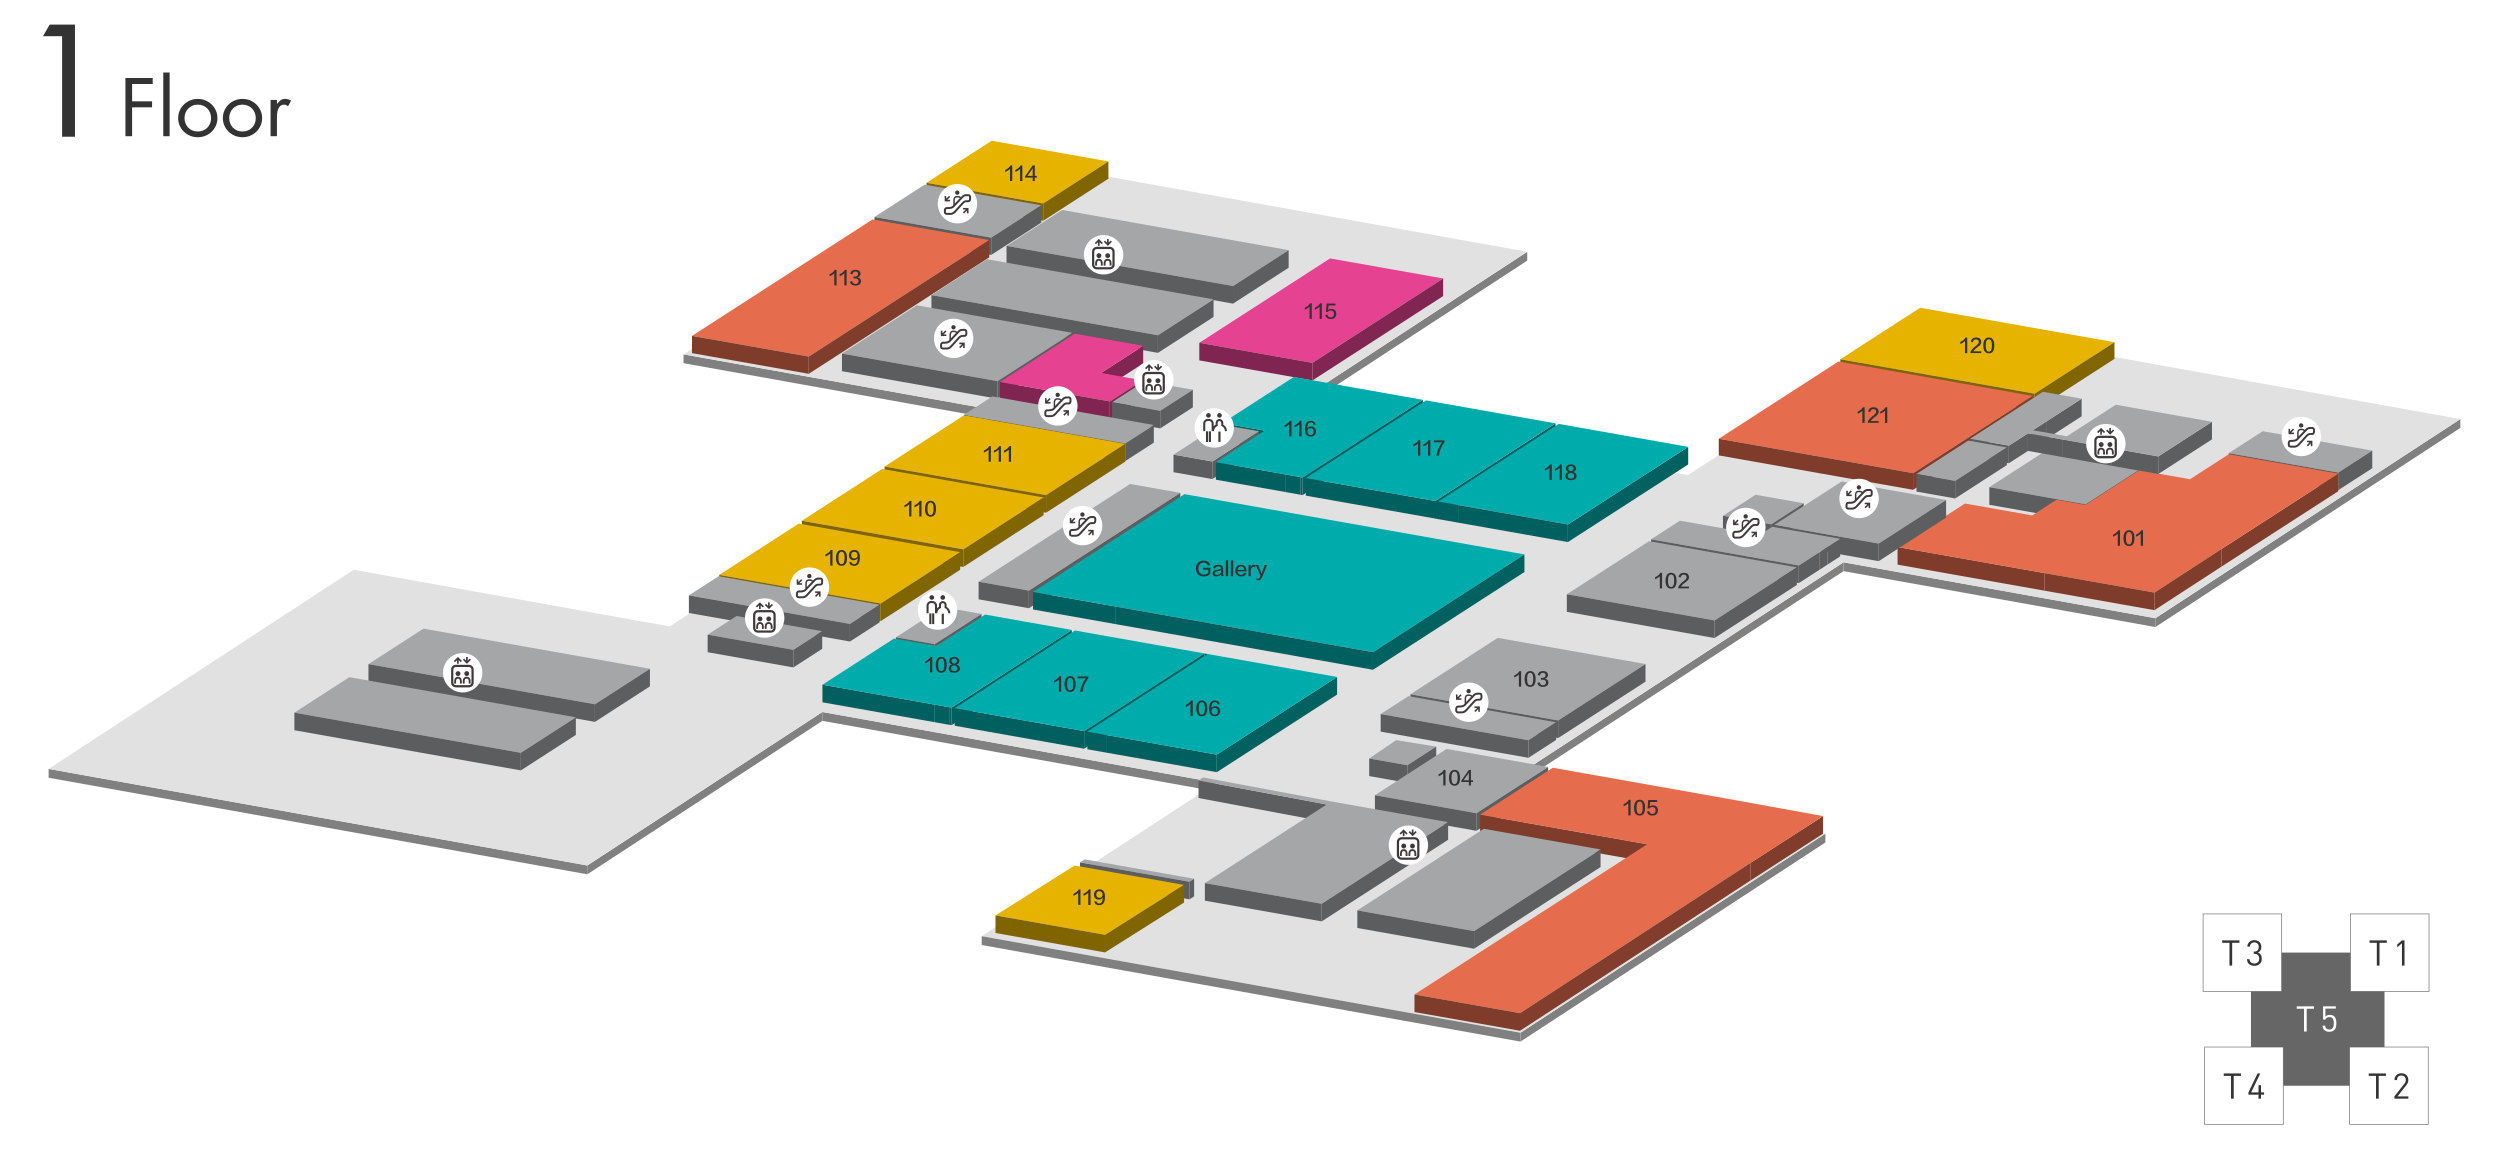 <?xml version="1.0" encoding="utf-8"?>
<!-- Generator: Adobe Illustrator 17.0.0, SVG Export Plug-In . SVG Version: 6.00 Build 0)  -->
<!DOCTYPE svg PUBLIC "-//W3C//DTD SVG 1.1//EN" "http://www.w3.org/Graphics/SVG/1.1/DTD/svg11.dtd">
<svg version="1.1" id="图层_1" xmlns:x="http://ns.adobe.com/Extensibility/1.0/" xmlns:i="http://ns.adobe.com/AdobeIllustrator/10.0/" xmlns:graph="http://ns.adobe.com/Graphs/1.0/"
	 xmlns="http://www.w3.org/2000/svg" xmlns:xlink="http://www.w3.org/1999/xlink" xmlns:a="http://ns.adobe.com/AdobeSVGViewerExtensions/3.0/"
	 x="0px" y="0px" width="776.961px" height="364.482px" viewBox="0 0 776.961 364.482"
	 style="enable-background:new 0 0 776.961 364.482;" xml:space="preserve">
<style type="text/css">
	.st0{fill:#333333;}
	.st1{adobe-knockout:true;}
	.st2{adobe-knockout:false;enable-background:new    ;}
	.st3{fill:#808080;}
	.st4{fill:#E1E1E1;}
	.st5{fill:#E54291;}
	.st6{fill:#812652;}
	.st7{fill:#802551;}
	.st8{fill:#E5B300;}
	.st9{fill:#816600;}
	.st10{fill:#806400;}
	.st11{fill:#A4A6A8;}
	.st12{fill:#5D5E5F;}
	.st13{fill:#5C5D5E;}
	.st14{fill:#E56C4D;}
	.st15{fill:#813D2C;}
	.st16{fill:#803C2B;}
	.st17{fill:#816500;}
	.st18{fill:#006060;}
	.st19{fill:#00ABAB;}
	.st20{fill:#006161;}
	.st21{fill:#823D2C;}
	.st22{fill:#FFFFFF;}
	.st23{fill:#3F3A39;}
	.st24{fill:#666666;}
	.st25{fill:#FFFFFF;stroke:#666666;stroke-width:0.198;stroke-miterlimit:10;}
</style>
<g id="图层_1_1_">
	<g id="全部">
		<g>
			<g>
				<path class="st0" d="M13.351,11.246l2.095-3.605H23.3v34.85h-3.999V11.246H13.351z"/>
			</g>
			<g>
				<path class="st0" d="M41.055,26.113v5.376h6.204v1.872h-6.204v8.976h-2.077V24.241h8.479v1.872
					C47.457,26.113,41.055,26.113,41.055,26.113z"/>
				<path class="st0" d="M52.721,42.337h-1.978v-19.8h1.978V42.337z"/>
				<path class="st0" d="M61.471,42.649c-0.84,0-1.631-0.152-2.373-0.456s-1.388-0.724-1.94-1.26s-0.989-1.164-1.31-1.884
					c-0.321-0.72-0.482-1.496-0.482-2.328s0.156-1.608,0.47-2.328c0.313-0.72,0.746-1.352,1.298-1.896
					c0.552-0.544,1.199-0.972,1.94-1.284c0.742-0.312,1.541-0.468,2.398-0.468c0.856,0,1.656,0.156,2.397,0.468
					c0.742,0.312,1.388,0.74,1.941,1.284c0.552,0.544,0.984,1.176,1.298,1.896c0.312,0.72,0.469,1.496,0.469,2.328
					s-0.161,1.608-0.482,2.328c-0.321,0.72-0.758,1.348-1.31,1.884c-0.552,0.536-1.199,0.956-1.94,1.26
					C63.102,42.497,62.311,42.649,61.471,42.649z M61.471,32.521c-0.61,0-1.17,0.112-1.681,0.336s-0.948,0.524-1.31,0.9
					c-0.363,0.376-0.643,0.816-0.841,1.32c-0.198,0.504-0.296,1.044-0.296,1.62s0.099,1.116,0.296,1.62
					c0.198,0.504,0.478,0.948,0.841,1.332c0.362,0.384,0.799,0.684,1.31,0.9c0.51,0.216,1.071,0.324,1.681,0.324
					c0.609,0,1.17-0.108,1.681-0.324s0.947-0.516,1.31-0.9c0.362-0.384,0.643-0.828,0.84-1.332c0.198-0.504,0.297-1.044,0.297-1.62
					s-0.099-1.116-0.297-1.62c-0.198-0.504-0.478-0.944-0.84-1.32c-0.363-0.375-0.799-0.676-1.31-0.9
					C62.641,32.633,62.08,32.521,61.471,32.521z"/>
				<path class="st0" d="M75.362,42.649c-0.84,0-1.631-0.152-2.373-0.456c-0.742-0.304-1.388-0.724-1.94-1.26
					s-0.989-1.164-1.31-1.884c-0.321-0.72-0.482-1.496-0.482-2.328s0.156-1.608,0.47-2.328c0.313-0.72,0.746-1.352,1.298-1.896
					c0.552-0.544,1.199-0.972,1.94-1.284c0.742-0.312,1.541-0.468,2.398-0.468c0.856,0,1.656,0.156,2.397,0.468
					c0.742,0.312,1.388,0.74,1.94,1.284c0.552,0.544,0.984,1.176,1.298,1.896c0.312,0.72,0.469,1.496,0.469,2.328
					s-0.161,1.608-0.482,2.328c-0.321,0.72-0.758,1.348-1.31,1.884c-0.552,0.536-1.199,0.956-1.94,1.26
					C76.994,42.497,76.203,42.649,75.362,42.649z M75.362,32.521c-0.61,0-1.17,0.112-1.681,0.336s-0.948,0.524-1.31,0.9
					c-0.363,0.376-0.643,0.816-0.841,1.32c-0.198,0.504-0.296,1.044-0.296,1.62s0.099,1.116,0.296,1.62
					c0.198,0.504,0.478,0.948,0.841,1.332c0.362,0.384,0.799,0.684,1.31,0.9c0.51,0.216,1.071,0.324,1.681,0.324
					c0.609,0,1.17-0.108,1.681-0.324s0.947-0.516,1.31-0.9c0.362-0.384,0.643-0.828,0.84-1.332c0.198-0.504,0.297-1.044,0.297-1.62
					s-0.099-1.116-0.297-1.62c-0.198-0.504-0.478-0.944-0.84-1.32c-0.363-0.375-0.799-0.676-1.31-0.9
					C76.532,32.633,75.972,32.521,75.362,32.521z"/>
				<path class="st0" d="M86.065,32.281h0.049c0.346-0.448,0.7-0.816,1.063-1.104c0.362-0.288,0.865-0.432,1.508-0.432
					c0.329,0,0.638,0.048,0.927,0.144c0.288,0.096,0.572,0.225,0.853,0.384l-0.939,1.752c-0.198-0.128-0.379-0.244-0.544-0.348
					s-0.379-0.156-0.643-0.156c-0.544,0-0.968,0.148-1.273,0.444s-0.532,0.66-0.68,1.092s-0.239,0.888-0.272,1.368
					c-0.033,0.48-0.049,0.904-0.049,1.272v5.64h-1.978v-11.28h1.978V32.281z"/>
			</g>
			<g>
				<g>
					<g>
						<g class="st1">
							<g class="st2">
								<g>
									<polygon class="st3" points="474.642,78.247 474.642,80.993 402.03,128.404 402.03,125.658 									"/>
								</g>
								<g>
									<polygon class="st3" points="310.662,127.738 310.662,130.484 212.436,112.875 212.436,110.129 									"/>
								</g>
								<g>
									<polygon class="st3" points="764.631,130.24 764.631,132.986 669.843,194.877 669.843,192.13 									"/>
								</g>
								<g>
									<polygon class="st3" points="669.843,192.13 669.843,194.877 572.94,177.501 572.94,174.755 									"/>
								</g>
								<g>
									<polygon class="st3" points="572.94,174.755 572.94,177.501 470.403,244.448 470.403,241.702 									"/>
								</g>
								<g>
									<polygon class="st3" points="378.153,243.262 378.153,246.009 255.573,224.024 255.573,221.278 									"/>
								</g>
								<g>
									<polygon class="st3" points="182.52,268.976 182.52,271.722 15.111,241.714 15.111,238.968 									"/>
								</g>
								<g>
									<polygon class="st3" points="255.573,221.278 255.573,224.024 182.52,271.722 182.52,268.976 									"/>
								</g>
								<g>
									<polygon class="st3" points="567.306,259.078 567.306,261.824 472.518,323.715 472.518,320.969 									"/>
								</g>
								<g>
									<polygon class="st4" points="307.233,48.238 474.642,78.247 402.03,125.658 524.619,147.633 597.222,100.222 
										764.631,130.24 669.843,192.13 572.94,174.755 470.403,241.702 567.306,259.078 472.518,320.969 305.1,290.951 
										378.153,243.262 255.573,221.278 182.52,268.976 15.111,238.968 109.899,177.077 208.125,194.686 310.662,127.738 
										212.436,110.129 									"/>
								</g>
								<g>
									<polygon class="st3" points="472.518,320.969 472.518,323.715 305.1,293.698 305.1,290.951 									"/>
								</g>
							</g>
						</g>
					</g>
					<g>
						<g class="st1">
							<g class="st2">
								<g>
									<polygon class="st5" points="413.361,80.313 448.506,86.544 407.871,112.77 372.726,106.539 									"/>
								</g>
								<g>
									<polygon class="st6" points="448.506,86.544 448.506,92.011 407.871,118.237 407.871,112.77 									"/>
								</g>
								<g>
									<polygon class="st7" points="407.871,112.77 407.871,118.237 372.726,112.006 372.726,106.539 									"/>
								</g>
							</g>
						</g>
					</g>
					<g>
						<g class="st1">
							<g class="st2">
								<g>
									<polygon class="st8" points="308.196,43.736 344.484,50.162 324.225,63.244 287.937,56.809 									"/>
								</g>
								<g>
									<polygon class="st9" points="344.484,50.162 344.484,55.522 324.225,68.604 324.225,63.244 									"/>
								</g>
								<g>
									<polygon class="st10" points="324.225,63.244 324.225,68.604 287.937,62.169 287.937,56.809 									"/>
								</g>
							</g>
						</g>
					</g>
					<g>
						<g class="st1">
							<g class="st2">
								<g>
									<polygon class="st11" points="287.343,57.383 323.622,63.809 308.052,73.86 271.773,67.434 									"/>
								</g>
								<g>
									<polygon class="st12" points="323.622,63.809 323.622,69.169 308.052,79.22 308.052,73.86 									"/>
								</g>
								<g>
									<polygon class="st13" points="308.052,73.86 308.052,79.22 271.773,72.794 271.773,67.434 									"/>
								</g>
							</g>
						</g>
					</g>
					<g>
						<g class="st1">
							<g class="st2">
								<g>
									<polygon class="st14" points="271.17,68.187 307.449,74.613 251.343,110.819 215.064,104.393 									"/>
								</g>
								<g>
									<polygon class="st15" points="307.449,74.613 307.449,79.973 251.343,116.179 251.343,110.819 									"/>
								</g>
								<g>
									<polygon class="st16" points="251.343,110.819 251.343,116.179 215.064,109.753 215.064,104.393 									"/>
								</g>
							</g>
						</g>
					</g>
					<g>
						<g class="st1">
							<g class="st2">
								<g>
									<polygon class="st11" points="545.607,153.763 560.565,156.413 550.422,162.963 535.464,160.304 									"/>
								</g>
								<g>
									<polygon class="st12" points="560.565,156.413 560.565,161.88 550.422,168.43 550.422,162.963 									"/>
								</g>
								<g>
									<polygon class="st13" points="550.422,162.963 550.422,168.43 535.464,165.771 535.464,160.304 									"/>
								</g>
							</g>
						</g>
					</g>
					<g>
						<g class="st1">
							<g class="st2">
								<g>
									<polygon class="st11" points="465.48,198.242 511.398,206.378 484.245,223.91 438.327,215.773 									"/>
								</g>
								<g>
									<polygon class="st12" points="511.398,206.378 511.398,211.845 484.245,229.377 484.245,223.91 									"/>
								</g>
								<g>
									<polygon class="st13" points="484.245,223.91 484.245,229.377 438.327,221.24 438.327,215.773 									"/>
								</g>
							</g>
						</g>
					</g>
					<g>
						<g class="st1">
							<g class="st2">
								<g>
									<polygon class="st11" points="351.207,150.411 366.822,153.176 319.752,183.559 304.137,180.794 									"/>
								</g>
								<g>
									<polygon class="st12" points="366.822,153.176 366.822,158.643 319.752,189.026 319.752,183.559 									"/>
								</g>
								<g>
									<polygon class="st13" points="319.752,183.559 319.752,189.026 304.137,186.261 304.137,180.794 									"/>
								</g>
							</g>
						</g>
					</g>
					<g>
						<g class="st1">
							<g class="st2">
								<g>
									<polygon class="st11" points="437.715,216.347 483.624,224.484 475.011,230.05 429.093,221.914 									"/>
								</g>
								<g>
									<polygon class="st12" points="483.624,224.484 483.624,229.951 475.011,235.517 475.011,230.05 									"/>
								</g>
								<g>
									<polygon class="st13" points="475.011,230.05 475.011,235.517 429.093,227.381 429.093,221.914 									"/>
								</g>
							</g>
						</g>
					</g>
					<g>
						<g class="st1">
							<g class="st2">
								<g>
									<polygon class="st11" points="330.111,65.26 400.491,77.74 383.202,88.898 312.813,76.428 									"/>
								</g>
								<g>
									<polygon class="st12" points="400.491,77.74 400.491,83.207 383.202,94.365 383.202,88.898 									"/>
								</g>
								<g>
									<polygon class="st13" points="383.202,88.898 383.202,94.365 312.813,81.895 312.813,76.428 									"/>
								</g>
							</g>
						</g>
					</g>
					<g>
						<g class="st1">
							<g class="st2">
								<g>
									<polygon class="st11" points="306.765,80.56 377.154,93.031 359.865,104.198 289.476,91.719 									"/>
								</g>
								<g>
									<polygon class="st12" points="377.154,93.031 377.154,98.498 359.865,109.665 359.865,104.198 									"/>
								</g>
								<g>
									<polygon class="st13" points="359.865,104.198 359.865,109.665 289.476,97.186 289.476,91.719 									"/>
								</g>
							</g>
						</g>
					</g>
					<g>
						<g class="st1">
							<g class="st2">
								<g>
									<polygon class="st11" points="131.598,195.372 201.987,207.843 184.896,218.877 114.507,206.398 									"/>
								</g>
								<g>
									<polygon class="st12" points="201.987,207.843 201.987,213.31 184.896,224.344 184.896,218.877 									"/>
								</g>
								<g>
									<polygon class="st13" points="184.896,218.877 184.896,224.344 114.507,211.865 114.507,206.398 									"/>
								</g>
							</g>
						</g>
					</g>
					<g>
						<g class="st1">
							<g class="st2">
								<g>
									<polygon class="st11" points="337.077,267.074 371.115,273.109 369.666,274.04 335.628,268.013 									"/>
								</g>
								<g>
									<polygon class="st12" points="371.115,273.109 371.115,278.576 369.666,279.507 369.666,274.04 									"/>
								</g>
								<g>
									<polygon class="st13" points="369.666,274.04 369.666,279.507 335.628,273.48 335.628,268.013 									"/>
								</g>
							</g>
						</g>
					</g>
					<g>
						<g class="st1">
							<g class="st2">
								<g>
									<polygon class="st8" points="333.963,268.986 367.992,275.022 343.413,290.532 309.384,284.497 									"/>
								</g>
								<g>
									<polygon class="st17" points="367.992,275.022 367.992,280.489 343.413,295.999 343.413,290.532 									"/>
								</g>
								<g>
									<polygon class="st10" points="343.413,290.532 343.413,295.999 309.384,289.964 309.384,284.497 									"/>
								</g>
							</g>
						</g>
					</g>
					<g>
						<g class="st1">
							<g class="st2">
								<g>
									<polygon class="st8" points="596.745,95.644 657.144,106.35 632.34,122.357 571.941,111.651 585.963,102.601 
										589.77,100.146 									"/>
								</g>
								<g>
									<polygon class="st9" points="657.144,106.35 657.144,111.524 632.34,127.531 632.34,122.357 									"/>
								</g>
								<g>
									<polygon class="st10" points="632.34,122.357 632.34,127.531 571.941,116.824 571.941,111.651 									"/>
								</g>
							</g>
						</g>
					</g>
					<g>
						<g class="st1">
							<g class="st2">
								<g>
									<polygon class="st18" points="393.039,133.835 393.039,139.302 379.863,136.971 379.863,131.504 									"/>
								</g>
								<g>
									<polygon class="st12" points="391.302,134.039 391.302,139.506 376.767,148.892 376.767,143.425 									"/>
								</g>
								<g>
									<polygon class="st13" points="376.767,143.425 376.767,148.892 364.707,146.756 364.707,141.289 									"/>
								</g>
								<g>
									<polygon class="st11" points="379.251,131.903 391.302,134.039 376.767,143.425 364.707,141.289 									"/>
								</g>
								<g>
									<polygon class="st18" points="399.627,147.476 399.627,152.943 377.883,149.087 377.883,143.62 									"/>
								</g>
								<g>
									<polygon class="st18" points="404.109,148.273 404.109,153.74 399.627,152.943 399.627,147.476 									"/>
								</g>
								<g>
									<polygon class="st18" points="404.829,148.397 404.829,153.864 404.109,153.74 404.109,148.273 									"/>
								</g>
								<g>
									<polygon class="st19" points="402.102,117.155 437.013,123.341 441.495,124.139 442.215,124.263 404.829,148.397 
										404.109,148.273 399.627,147.476 377.883,143.62 393.039,133.835 379.863,131.504 									"/>
								</g>
								<g>
									<polygon class="st20" points="442.215,124.263 442.215,129.73 404.829,153.864 404.829,148.397 									"/>
								</g>
								<g>
									<polygon class="st20" points="483.435,131.566 483.435,137.033 446.049,161.168 446.049,155.701 									"/>
								</g>
								<g>
									<polygon class="st18" points="447.228,155.913 447.228,161.38 447.039,161.345 447.039,155.878 									"/>
								</g>
								<g>
									<polygon class="st18" points="447.228,155.913 447.228,161.38 405.819,154.042 405.819,148.575 									"/>
								</g>
								<g>
									<polygon class="st19" points="443.205,124.44 483.435,131.566 446.049,155.701 447.039,155.878 447.228,155.913 
										405.819,148.575 									"/>
								</g>
								<g>
									<polygon class="st18" points="453.141,156.959 453.141,162.426 447.228,161.38 447.228,155.913 									"/>
								</g>
								<g>
									<polygon class="st20" points="524.664,138.878 524.664,144.345 487.269,168.471 487.269,163.004 									"/>
								</g>
								<g>
									<polygon class="st19" points="484.425,131.743 484.623,131.779 490.536,132.825 524.664,138.878 487.269,163.004 
										453.141,156.959 447.228,155.913 447.039,155.878 									"/>
								</g>
								<g>
									<polygon class="st18" points="487.269,163.004 487.269,168.471 453.141,162.426 453.141,156.959 									"/>
								</g>
							</g>
						</g>
					</g>
					<g>
						<g class="st1">
							<g class="st2">
								<g>
									<polygon class="st11" points="292.986,188.669 305.037,190.805 290.493,200.191 278.442,198.055 									"/>
								</g>
								<g>
									<polygon class="st12" points="305.037,190.805 305.037,196.272 290.493,205.658 290.493,200.191 									"/>
								</g>
								<g>
									<polygon class="st13" points="290.493,200.191 290.493,205.658 278.442,203.522 278.442,198.055 									"/>
								</g>
								<g>
									<polygon class="st18" points="375.316,203.259 375.316,208.726 374.317,208.549 374.317,203.082 									"/>
								</g>
								<g>
									<polygon class="st19" points="375.318,203.257 375.507,203.293 375.316,203.259 374.317,203.082 374.319,203.08 									
										"/>
								</g>
								<g>
									<polygon class="st18" points="375.507,203.293 375.507,208.76 375.316,208.726 375.316,203.259 									"/>
								</g>
								<g>
									<polygon class="st18" points="290.511,218.99 290.511,224.457 255.6,218.27 255.6,212.803 									"/>
								</g>
								<g>
									<polygon class="st18" points="294.993,219.787 294.993,225.254 290.511,224.457 290.511,218.99 									"/>
								</g>
								<g>
									<polygon class="st20" points="333.099,195.777 333.099,201.244 295.713,225.378 295.713,219.911 									"/>
								</g>
								<g>
									<polygon class="st19" points="306.153,191 327.897,194.855 332.379,195.653 333.099,195.777 295.713,219.911 
										294.993,219.787 290.511,218.99 255.6,212.803 277.83,198.454 290.997,200.785 									"/>
								</g>
								<g>
									<polygon class="st18" points="295.713,219.911 295.713,225.378 294.993,225.254 294.993,219.787 									"/>
								</g>
								<g>
									<polygon class="st18" points="336.933,227.215 336.933,232.682 296.703,225.556 296.703,220.089 									"/>
								</g>
								<g>
									<polygon class="st19" points="296.703,220.089 334.089,195.954 374.317,203.082 336.933,227.215 									"/>
								</g>
								<g>
									<polygon class="st20" points="374.317,203.082 374.317,208.549 336.933,232.682 336.933,227.215 									"/>
								</g>
								<g>
									<polygon class="st18" points="338.112,227.427 338.112,232.894 337.923,232.859 337.923,227.392 									"/>
								</g>
								<g>
									<polygon class="st18" points="344.025,228.473 344.025,233.94 338.112,232.894 338.112,227.427 									"/>
								</g>
								<g>
									<polygon class="st18" points="378.153,234.518 378.153,239.985 344.025,233.94 344.025,228.473 									"/>
								</g>
								<g>
									<polygon class="st20" points="415.548,210.392 415.548,215.859 378.153,239.985 378.153,234.518 									"/>
								</g>
								<g>
									<polygon class="st19" points="375.316,203.259 375.507,203.293 381.42,204.339 415.548,210.392 378.153,234.518 
										344.025,228.473 338.112,227.427 337.923,227.392 									"/>
								</g>
							</g>
						</g>
					</g>
					<g>
						<g class="st1">
							<g class="st2">
								<g>
									<polygon class="st14" points="571.356,112.346 631.755,123.053 594.558,147.055 534.159,136.357 555.561,122.539 
										561.141,118.941 									"/>
								</g>
								<g>
									<polygon class="st15" points="631.755,123.053 631.755,128.227 594.558,152.228 594.558,147.055 									"/>
								</g>
								<g>
									<polygon class="st16" points="594.558,147.055 594.558,152.228 534.159,141.53 534.159,136.357 									"/>
								</g>
							</g>
						</g>
					</g>
					<g>
						<g class="st1">
							<g class="st2">
								<g>
									<polygon class="st11" points="703.224,134.009 737.262,140.045 726.696,146.861 692.658,140.834 									"/>
								</g>
								<g>
									<polygon class="st12" points="737.262,140.045 737.262,145.512 726.696,152.328 726.696,146.861 									"/>
								</g>
								<g>
									<polygon class="st13" points="726.696,146.861 726.696,152.328 692.658,146.301 692.658,140.834 									"/>
								</g>
							</g>
						</g>
					</g>
					<g>
						<g class="st1">
							<g class="st2">
								<g>
									<polygon class="st11" points="634.941,140.631 664.83,145.931 648.135,156.709 618.246,151.408 									"/>
								</g>
								<g>
									<polygon class="st12" points="664.83,145.931 664.83,151.398 648.135,162.176 648.135,156.709 									"/>
								</g>
								<g>
									<polygon class="st13" points="648.135,156.709 648.135,162.176 618.246,156.876 618.246,151.408 									"/>
								</g>
							</g>
						</g>
					</g>
					<g>
						<g class="st1">
							<g class="st2">
								<g>
									<polygon class="st15" points="726.696,147.198 726.696,152.666 690.417,176.082 690.417,170.615 									"/>
								</g>
								<g>
									<polygon class="st16" points="635.418,178.113 635.418,183.58 589.734,175.488 589.734,170.021 									"/>
								</g>
								<g>
									<polygon class="st14" points="692.658,141.172 726.696,147.198 690.417,170.615 669.573,184.167 635.418,178.113 
										589.734,170.021 610.695,156.487 631.566,160.192 639.099,155.326 648.135,156.921 664.83,146.144 680.616,148.945 
																			"/>
								</g>
								<g>
									<polygon class="st15" points="690.417,170.615 690.417,176.082 669.573,189.634 669.573,184.167 									"/>
								</g>
								<g>
									<polygon class="st16" points="669.573,184.167 669.573,189.634 635.418,183.58 635.418,178.113 									"/>
								</g>
							</g>
						</g>
					</g>
					<g>
						<g class="st1">
							<g class="st2">
								<g>
									<polygon class="st12" points="646.947,123.907 646.947,129.374 636.156,136.34 636.156,130.873 									"/>
								</g>
								<g>
									<polygon class="st12" points="636.156,130.873 636.156,136.34 631.755,139.177 631.755,133.709 									"/>
								</g>
								<g>
									<polygon class="st13" points="640.854,136.555 640.854,142.022 630.261,140.143 630.261,134.676 									"/>
								</g>
								<g>
									<polygon class="st12" points="630.261,134.676 630.261,140.143 624.321,143.963 624.321,138.496 									"/>
								</g>
								<g>
									<polygon class="st13" points="624.321,138.496 624.321,143.963 612.288,141.835 612.288,136.368 									"/>
								</g>
								<g>
									<polygon class="st13" points="656.334,139.302 656.334,144.769 640.854,142.022 640.854,136.555 									"/>
								</g>
								<g>
									<polygon class="st13" points="670.752,141.855 670.752,147.322 656.334,144.769 656.334,139.302 									"/>
								</g>
								<g>
									<polygon class="st12" points="687.447,131.077 687.447,136.544 670.752,147.322 670.752,141.855 									"/>
								</g>
								<g>
									<polygon class="st11" points="634.905,121.771 646.947,123.907 636.156,130.873 631.755,133.709 642.357,135.588 
										657.549,125.786 687.447,131.077 670.752,141.855 656.334,139.302 640.854,136.555 630.261,134.676 624.321,138.496 
										612.288,136.368 									"/>
								</g>
							</g>
						</g>
					</g>
					<g>
						<g class="st1">
							<g class="st2">
								<g>
									<polygon class="st11" points="611.676,136.931 623.709,139.067 607.635,149.446 595.602,147.31 									"/>
								</g>
								<g>
									<polygon class="st12" points="623.709,139.067 623.709,144.534 607.635,154.913 607.635,149.446 									"/>
								</g>
								<g>
									<polygon class="st13" points="607.635,149.446 607.635,154.913 595.602,152.777 595.602,147.31 									"/>
								</g>
							</g>
						</g>
					</g>
					<g>
						<g class="st1">
							<g class="st2">
								<g>
									<polygon class="st11" points="572.346,149.638 604.818,155.399 583.857,168.933 551.376,163.172 									"/>
								</g>
								<g>
									<polygon class="st12" points="604.818,155.399 604.818,160.866 583.857,174.4 583.857,168.933 									"/>
								</g>
								<g>
									<polygon class="st13" points="583.857,168.933 583.857,174.4 551.376,168.639 551.376,163.172 									"/>
								</g>
							</g>
						</g>
					</g>
					<g>
						<g class="st1">
							<g class="st2">
								<g>
									<polygon class="st12" points="571.887,167.455 571.887,172.922 568.017,175.422 568.017,169.955 									"/>
								</g>
								<g>
									<polygon class="st12" points="568.017,169.955 568.017,175.422 565.551,177.017 565.551,171.55 									"/>
								</g>
								<g>
									<polygon class="st11" points="522.099,161.818 546.894,166.214 550.764,163.715 571.887,167.455 568.017,169.955 
										565.551,171.55 559.035,175.751 513.117,167.615 									"/>
								</g>
								<g>
									<polygon class="st12" points="565.551,171.55 565.551,177.017 559.035,181.218 559.035,175.751 									"/>
								</g>
								<g>
									<polygon class="st13" points="559.035,175.751 559.035,181.218 513.117,173.082 513.117,167.615 									"/>
								</g>
							</g>
						</g>
					</g>
					<g>
						<g class="st1">
							<g class="st2">
								<g>
									<polygon class="st11" points="512.505,168.192 558.423,176.328 532.863,192.823 486.945,184.686 									"/>
								</g>
								<g>
									<polygon class="st12" points="558.423,176.328 558.423,181.795 532.863,198.29 532.863,192.823 									"/>
								</g>
								<g>
									<polygon class="st13" points="532.863,192.823 532.863,198.29 486.945,190.153 486.945,184.686 									"/>
								</g>
							</g>
						</g>
					</g>
					<g>
						<g class="st1">
							<g class="st2">
								<g>
									<polygon class="st11" points="433.908,230.018 446.355,232.039 437.382,237.826 425.529,235.726 									"/>
								</g>
								<g>
									<polygon class="st12" points="446.355,232.039 446.355,237.506 437.382,243.293 437.382,237.826 									"/>
								</g>
								<g>
									<polygon class="st13" points="437.382,237.826 437.382,243.293 425.529,241.193 425.529,235.726 									"/>
								</g>
							</g>
						</g>
					</g>
					<g>
						<g class="st1">
							<g class="st2">
								<g>
									<polygon class="st11" points="449.586,232.758 481.14,238.351 458.856,252.736 427.302,247.143 									"/>
								</g>
								<g>
									<polygon class="st12" points="481.14,238.351 481.14,243.818 458.856,258.203 458.856,252.736 									"/>
								</g>
								<g>
									<polygon class="st13" points="458.856,252.736 458.856,258.203 427.302,252.61 427.302,247.143 									"/>
								</g>
							</g>
						</g>
					</g>
					<g>
						<g class="st1">
							<g class="st2">
								<g>
									<polygon class="st16" points="511.92,262.381 511.92,267.848 459.99,258.648 459.99,253.181 									"/>
								</g>
								<g>
									<polygon class="st15" points="566.586,253.616 566.586,259.083 543.996,273.663 543.996,268.196 									"/>
								</g>
								<g>
									<polygon class="st14" points="482.571,238.601 532.854,247.518 566.586,253.616 543.996,268.196 472.392,314.878 
										439.596,309.064 511.92,262.381 459.99,253.181 									"/>
								</g>
								<g>
									<polygon class="st21" points="543.996,268.196 543.996,273.663 472.392,320.345 472.392,314.878 									"/>
								</g>
								<g>
									<polygon class="st16" points="472.392,314.878 472.392,320.345 439.596,314.531 439.596,309.064 									"/>
								</g>
							</g>
						</g>
					</g>
					<g>
						<g class="st1">
							<g class="st2">
								<g>
									<polygon class="st13" points="412.317,250.021 412.317,255.488 372.483,248.016 372.483,242.549 									"/>
								</g>
								<g>
									<polygon class="st11" points="373.932,241.619 413.766,249.082 418.707,249.959 450.054,255.516 410.751,280.883 
										374.454,274.448 412.317,250.021 372.483,242.549 									"/>
								</g>
								<g>
									<polygon class="st12" points="450.054,255.516 450.054,260.983 410.751,286.35 410.751,280.883 									"/>
								</g>
								<g>
									<polygon class="st13" points="410.751,280.883 410.751,286.35 374.454,279.915 374.454,274.448 									"/>
								</g>
							</g>
						</g>
					</g>
					<g>
						<g class="st1">
							<g class="st2">
								<g>
									<polygon class="st11" points="461.133,257.572 497.43,263.998 458.118,289.373 421.83,282.939 									"/>
								</g>
								<g>
									<polygon class="st12" points="497.43,263.998 497.43,269.465 458.118,294.84 458.118,289.373 									"/>
								</g>
								<g>
									<polygon class="st13" points="458.118,289.373 458.118,294.84 421.83,288.406 421.83,282.939 									"/>
								</g>
							</g>
						</g>
					</g>
					<g>
						<g class="st1">
							<g class="st2">
								<g>
									<polygon class="st18" points="346.572,188.479 346.572,193.946 321.039,189.426 321.039,183.959 									"/>
								</g>
								<g>
									<polygon class="st19" points="368.109,153.576 393.642,158.096 473.769,172.304 426.699,202.687 346.572,188.479 
										321.039,183.959 									"/>
								</g>
								<g>
									<polygon class="st20" points="473.769,172.304 473.769,177.771 426.699,208.154 426.699,202.687 									"/>
								</g>
								<g>
									<polygon class="st18" points="426.699,202.687 426.699,208.154 346.572,193.946 346.572,188.479 									"/>
								</g>
							</g>
						</g>
					</g>
					<g>
						<g class="st1">
							<g class="st2">
								<g>
									<polygon class="st11" points="108.576,210.456 178.965,222.927 161.874,233.961 91.485,221.482 									"/>
								</g>
								<g>
									<polygon class="st12" points="178.965,222.927 178.965,228.394 161.874,239.428 161.874,233.961 									"/>
								</g>
								<g>
									<polygon class="st13" points="161.874,233.961 161.874,239.428 91.485,226.949 91.485,221.482 									"/>
								</g>
							</g>
						</g>
					</g>
					<g>
						<g class="st1">
							<g class="st2">
								<g>
									<polygon class="st11" points="284.913,94.888 333.261,103.449 310.014,118.455 261.666,109.893 									"/>
								</g>
								<g>
									<polygon class="st12" points="333.261,103.449 333.261,108.916 310.014,123.922 310.014,118.455 									"/>
								</g>
								<g>
									<polygon class="st13" points="310.014,118.455 310.014,123.922 261.666,115.36 261.666,109.893 									"/>
								</g>
							</g>
						</g>
					</g>
					<g>
						<g class="st1">
							<g class="st2">
								<g>
									<polygon class="st6" points="355.284,107.473 355.284,112.94 342.198,121.378 342.198,115.911 									"/>
								</g>
								<g>
									<polygon class="st7" points="326.709,121.53 326.709,126.997 310.779,124.179 310.779,118.712 									"/>
								</g>
								<g>
									<polygon class="st7" points="332.037,122.478 332.037,127.945 326.709,126.997 326.709,121.53 									"/>
								</g>
								<g>
									<polygon class="st5" points="334.026,103.706 355.284,107.473 342.198,115.911 355.086,118.197 344.916,124.756 
										332.037,122.478 326.709,121.53 310.779,118.712 									"/>
								</g>
								<g>
									<polygon class="st6" points="355.086,118.197 355.086,123.665 344.916,130.223 344.916,124.756 									"/>
								</g>
								<g>
									<polygon class="st7" points="344.916,124.756 344.916,130.223 332.037,127.945 332.037,122.478 									"/>
								</g>
							</g>
						</g>
					</g>
					<g>
						<g class="st1">
							<g class="st2">
								<g>
									<polygon class="st11" points="355.761,118.474 370.719,121.124 360.576,127.665 345.618,125.015 									"/>
								</g>
								<g>
									<polygon class="st12" points="370.719,121.124 370.719,126.591 360.576,133.132 360.576,127.665 									"/>
								</g>
								<g>
									<polygon class="st13" points="360.576,127.665 360.576,133.132 345.618,130.482 345.618,125.015 									"/>
								</g>
							</g>
						</g>
					</g>
					<g>
						<g class="st1">
							<g class="st2">
								<g>
									<polygon class="st11" points="308.421,123.195 358.596,132.094 349.758,137.793 299.574,128.903 									"/>
								</g>
								<g>
									<polygon class="st12" points="358.596,132.094 358.596,137.561 349.758,143.26 349.758,137.793 									"/>
								</g>
								<g>
									<polygon class="st13" points="349.758,137.793 349.758,143.26 299.574,134.37 299.574,128.903 									"/>
								</g>
							</g>
						</g>
					</g>
					<g>
						<g class="st1">
							<g class="st2">
								<g>
									<polygon class="st8" points="299.574,129.07 349.758,137.96 325.098,153.878 274.914,144.988 									"/>
								</g>
								<g>
									<polygon class="st9" points="349.758,137.96 349.758,143.427 325.098,159.345 325.098,153.878 									"/>
								</g>
								<g>
									<polygon class="st10" points="325.098,153.878 325.098,159.345 274.914,150.456 274.914,144.988 									"/>
								</g>
							</g>
						</g>
					</g>
					<g>
						<g class="st1">
							<g class="st2">
								<g>
									<polygon class="st8" points="274.167,145.731 324.342,154.62 299.385,170.734 249.201,161.844 									"/>
								</g>
								<g>
									<polygon class="st9" points="324.342,154.62 324.342,160.088 299.385,176.201 299.385,170.734 									"/>
								</g>
								<g>
									<polygon class="st10" points="299.385,170.734 299.385,176.201 249.201,167.311 249.201,161.844 									"/>
								</g>
							</g>
						</g>
					</g>
					<g>
						<g class="st1">
							<g class="st2">
								<g>
									<polygon class="st8" points="248.229,162.721 298.413,171.611 273.708,187.565 223.524,178.666 									"/>
								</g>
								<g>
									<polygon class="st9" points="298.413,171.611 298.413,177.078 273.708,193.032 273.708,187.565 									"/>
								</g>
								<g>
									<polygon class="st10" points="273.708,187.565 273.708,193.032 223.524,184.133 223.524,178.666 									"/>
								</g>
							</g>
						</g>
					</g>
					<g>
						<g class="st1">
							<g class="st2">
								<g>
									<polygon class="st11" points="223.317,179.078 273.375,187.95 264.15,193.906 214.092,185.034 									"/>
								</g>
								<g>
									<polygon class="st12" points="273.375,187.95 273.375,193.417 264.15,199.373 264.15,193.906 									"/>
								</g>
								<g>
									<polygon class="st13" points="264.15,193.906 264.15,199.373 214.092,190.501 214.092,185.034 									"/>
								</g>
							</g>
						</g>
					</g>
					<g>
						<g class="st1">
							<g class="st2">
								<g>
									<polygon class="st11" points="228.897,191.447 255.528,196.171 246.564,201.959 219.924,197.235 									"/>
								</g>
								<g>
									<polygon class="st12" points="255.528,196.171 255.528,201.638 246.564,207.426 246.564,201.959 									"/>
								</g>
								<g>
									<polygon class="st13" points="246.564,201.959 246.564,207.426 219.924,202.702 219.924,197.235 									"/>
								</g>
							</g>
						</g>
					</g>
				</g>
				<g>
					<path class="st22" d="M297.492,189.588c0,3.379-2.74,6.121-6.121,6.121c-3.377,0-6.119-2.742-6.119-6.121
						c0-3.38,2.742-6.12,6.119-6.12C294.752,183.468,297.492,186.207,297.492,189.588"/>
					<g>
						<rect x="292.664" y="190.717" class="st23" width="0.68" height="3.24"/>
						<path class="st23" d="M294.19,188.588v-0.086v-0.5c0-0.655-0.532-1.186-1.185-1.186c-0.653,0-1.186,0.532-1.186,1.186v0.543
							c-0.23,0.138-0.438,0.301-0.608,0.494v-0.84c0-0.778-0.633-1.41-1.41-1.41h-0.435c-0.777,0-1.411,0.632-1.411,1.41v2.386
							h0.636v-2.386c0-0.428,0.349-0.774,0.775-0.774h0.435c0.427,0,0.773,0.346,0.773,0.774v2.386h0.095h0.542h0.094
							c0-0.746,0.482-1.408,1.152-1.636v-0.947c0-0.304,0.245-0.551,0.549-0.551c0.303,0,0.55,0.247,0.55,0.551v0.947
							c0.669,0.228,1.152,0.89,1.152,1.636h0.636C295.342,189.729,294.878,188.994,294.19,188.588"/>
						<path class="st23" d="M293.005,186.416c0.402,0,0.729-0.327,0.729-0.729c0-0.402-0.326-0.729-0.729-0.729
							c-0.402,0-0.729,0.326-0.729,0.729C292.276,186.089,292.603,186.416,293.005,186.416"/>
						<path class="st23" d="M289.582,186.416c0.401,0,0.729-0.327,0.729-0.729c0-0.402-0.327-0.729-0.729-0.729
							s-0.729,0.326-0.729,0.729C288.854,186.089,289.18,186.416,289.582,186.416"/>
						<rect x="289.695" y="190.633" class="st23" width="0.661" height="3.325"/>
						<rect x="288.809" y="190.633" class="st23" width="0.659" height="3.325"/>
					</g>
				</g>
				<g>
					<path class="st22" d="M383.479,132.992c0,3.379-2.74,6.121-6.121,6.121c-3.377,0-6.119-2.742-6.119-6.121
						c0-3.38,2.742-6.12,6.119-6.12C380.74,126.872,383.479,129.611,383.479,132.992"/>
					<g>
						<rect x="378.652" y="134.121" class="st23" width="0.68" height="3.24"/>
						<path class="st23" d="M380.177,131.992v-0.086v-0.5c0-0.655-0.532-1.186-1.185-1.186c-0.653,0-1.186,0.532-1.186,1.186v0.543
							c-0.23,0.139-0.438,0.301-0.608,0.494v-0.84c0-0.778-0.633-1.41-1.41-1.41h-0.436c-0.777,0-1.411,0.632-1.411,1.41v2.386
							h0.636v-2.386c0-0.428,0.349-0.774,0.775-0.774h0.436c0.426,0,0.773,0.346,0.773,0.774v2.386h0.095h0.542h0.094
							c0-0.746,0.482-1.408,1.152-1.636v-0.947c0-0.304,0.245-0.551,0.549-0.551c0.303,0,0.55,0.247,0.55,0.551v0.947
							c0.669,0.228,1.152,0.89,1.152,1.636h0.636C381.329,133.133,380.866,132.398,380.177,131.992"/>
						<path class="st23" d="M378.992,129.82c0.402,0,0.729-0.326,0.729-0.729c0-0.402-0.326-0.729-0.729-0.729
							c-0.402,0-0.729,0.326-0.729,0.729C378.264,129.493,378.59,129.82,378.992,129.82"/>
						<path class="st23" d="M375.57,129.82c0.401,0,0.729-0.326,0.729-0.729c0-0.402-0.327-0.729-0.729-0.729
							s-0.729,0.326-0.729,0.729C374.841,129.493,375.167,129.82,375.57,129.82"/>
						<rect x="375.683" y="134.037" class="st23" width="0.661" height="3.325"/>
						<rect x="374.796" y="134.037" class="st23" width="0.659" height="3.325"/>
					</g>
				</g>
				<g>
					<path class="st22" d="M149.913,209.081c0,3.379-2.742,6.121-6.121,6.121s-6.119-2.742-6.119-6.121c0-3.38,2.74-6.12,6.119-6.12
						S149.913,205.701,149.913,209.081"/>
					<path class="st23" d="M141.677,206.605h4.061c0.818,0,1.479,0.662,1.479,1.479v4.06c0,0.818-0.662,1.48-1.479,1.48h-4.061
						c-0.818,0-1.48-0.662-1.48-1.48v-4.06C140.196,207.267,140.859,206.605,141.677,206.605 M141.677,207.295
						c-0.436,0-0.789,0.353-0.789,0.789v4.06c0,0.438,0.354,0.791,0.789,0.791h4.061c0.437,0,0.79-0.354,0.79-0.791v-4.06
						c0-0.437-0.354-0.789-0.79-0.789H141.677z M141.579,209.344c0-0.421,0.34-0.763,0.761-0.763c0.422,0,0.762,0.342,0.762,0.763
						c0,0.42-0.34,0.762-0.762,0.762C141.919,210.106,141.579,209.764,141.579,209.344 M141.16,212.446v-0.777
						c-0.009-0.683,0.386-1.348,1.175-1.348c0.781,0,1.209,0.668,1.184,1.357v0.768h-0.584v-0.78c0,0,0.002-0.054-0.007-0.128
						c-0.039-0.339-0.186-0.634-0.593-0.634c-0.438,0-0.596,0.397-0.591,0.762v0.78L141.16,212.446L141.16,212.446z
						 M144.294,209.344c0-0.421,0.341-0.763,0.762-0.763c0.42,0,0.762,0.342,0.762,0.763c0,0.42-0.342,0.762-0.762,0.762
						C144.636,210.106,144.294,209.764,144.294,209.344 M143.812,212.446v-0.777c-0.009-0.683,0.386-1.348,1.174-1.348h0.092
						c0.777,0,1.199,0.673,1.175,1.357v0.768h-0.584v-0.78c0,0,0-0.054-0.007-0.128c-0.039-0.335-0.18-0.634-0.584-0.634h-0.092
						c-0.44,0-0.596,0.397-0.592,0.762v0.78L143.812,212.446L143.812,212.446z M144.853,205.308v-1.114h0.516v1.114l0.635-0.634
						l0.367,0.365l-1.26,1.258l-1.257-1.258l0.366-0.365L144.853,205.308z M141.045,205.427l1.259-1.258l1.257,1.258l-0.365,0.366
						l-0.634-0.634v1.113h-0.518v-1.113l-0.635,0.634L141.045,205.427z"/>
				</g>
				<g>
					<path class="st22" d="M243.765,192.083c0,3.379-2.742,6.121-6.121,6.121s-6.119-2.742-6.119-6.121c0-3.38,2.74-6.12,6.119-6.12
						S243.765,188.702,243.765,192.083"/>
					<path class="st23" d="M235.528,189.607h4.061c0.818,0,1.479,0.662,1.479,1.479v4.06c0,0.818-0.662,1.479-1.479,1.479h-4.061
						c-0.818,0-1.48-0.662-1.48-1.479v-4.06C234.048,190.269,234.711,189.607,235.528,189.607 M235.528,190.297
						c-0.436,0-0.789,0.353-0.789,0.789v4.06c0,0.438,0.354,0.791,0.789,0.791h4.061c0.437,0,0.79-0.354,0.79-0.791v-4.06
						c0-0.437-0.354-0.789-0.79-0.789H235.528z M235.43,192.345c0-0.421,0.34-0.763,0.761-0.763c0.422,0,0.762,0.342,0.762,0.763
						c0,0.42-0.34,0.762-0.762,0.762C235.771,193.107,235.43,192.766,235.43,192.345 M235.012,195.448v-0.777
						c-0.009-0.683,0.386-1.348,1.175-1.348c0.781,0,1.209,0.668,1.184,1.357v0.768h-0.584v-0.78c0,0,0.002-0.053-0.007-0.128
						c-0.039-0.339-0.186-0.634-0.593-0.634c-0.438,0-0.596,0.397-0.591,0.762v0.78L235.012,195.448L235.012,195.448z
						 M238.146,192.345c0-0.421,0.341-0.763,0.762-0.763c0.42,0,0.762,0.342,0.762,0.763c0,0.42-0.342,0.762-0.762,0.762
						C238.487,193.107,238.146,192.766,238.146,192.345 M237.664,195.448v-0.777c-0.009-0.683,0.386-1.348,1.174-1.348h0.092
						c0.777,0,1.2,0.673,1.175,1.357v0.768h-0.584v-0.78c0,0,0-0.053-0.007-0.128c-0.039-0.336-0.18-0.634-0.584-0.634h-0.092
						c-0.44,0-0.596,0.397-0.592,0.762v0.78L237.664,195.448L237.664,195.448z M238.704,188.309v-1.114h0.516v1.114l0.635-0.634
						l0.367,0.365l-1.26,1.258l-1.257-1.258l0.366-0.365L238.704,188.309z M234.897,188.428l1.259-1.258l1.257,1.258l-0.365,0.366
						l-0.634-0.634v1.113h-0.518v-1.113l-0.635,0.634L234.897,188.428z"/>
				</g>
				<g>
					<path class="st22" d="M364.72,118.052c0,3.379-2.742,6.121-6.121,6.121s-6.119-2.742-6.119-6.121c0-3.38,2.74-6.12,6.119-6.12
						S364.72,114.671,364.72,118.052"/>
					<path class="st23" d="M356.484,115.576h4.061c0.818,0,1.479,0.662,1.479,1.479v4.06c0,0.818-0.662,1.479-1.479,1.479h-4.061
						c-0.818,0-1.48-0.662-1.48-1.479v-4.06C355.003,116.238,355.666,115.576,356.484,115.576 M356.484,116.266
						c-0.436,0-0.789,0.353-0.789,0.789v4.06c0,0.438,0.354,0.791,0.789,0.791h4.061c0.437,0,0.79-0.354,0.79-0.791v-4.06
						c0-0.437-0.354-0.789-0.79-0.789H356.484z M356.385,118.314c0-0.421,0.341-0.763,0.761-0.763c0.422,0,0.762,0.342,0.762,0.763
						c0,0.42-0.34,0.762-0.762,0.762C356.726,119.076,356.385,118.735,356.385,118.314 M355.967,121.417v-0.777
						c-0.009-0.683,0.386-1.348,1.175-1.348c0.781,0,1.209,0.668,1.184,1.357v0.768h-0.584v-0.78c0,0,0.002-0.054-0.007-0.128
						c-0.039-0.339-0.186-0.634-0.593-0.634c-0.438,0-0.596,0.397-0.591,0.762v0.78H355.967z M359.101,118.314
						c0-0.421,0.342-0.763,0.762-0.763s0.762,0.342,0.762,0.763c0,0.42-0.341,0.762-0.762,0.762S359.101,118.735,359.101,118.314
						 M358.619,121.417v-0.777c-0.009-0.683,0.386-1.348,1.174-1.348h0.092c0.777,0,1.2,0.673,1.175,1.357v0.768h-0.584v-0.78
						c0,0,0-0.054-0.007-0.128c-0.039-0.336-0.18-0.634-0.584-0.634h-0.092c-0.44,0-0.596,0.397-0.592,0.762v0.78H358.619z
						 M359.66,114.278v-1.114h0.516v1.114l0.635-0.634l0.367,0.365l-1.26,1.258l-1.257-1.258l0.366-0.365L359.66,114.278z
						 M355.852,114.397l1.259-1.258l1.257,1.258l-0.365,0.366l-0.634-0.634v1.113h-0.518v-1.113l-0.635,0.634L355.852,114.397z"/>
				</g>
				<g>
					<path class="st22" d="M349.106,79.183c0,3.379-2.742,6.121-6.121,6.121s-6.119-2.742-6.119-6.121c0-3.38,2.74-6.12,6.119-6.12
						C346.364,73.063,349.106,75.803,349.106,79.183"/>
					<path class="st23" d="M340.87,76.707h4.061c0.818,0,1.48,0.662,1.48,1.479v4.06c0,0.818-0.662,1.479-1.48,1.479h-4.061
						c-0.818,0-1.48-0.662-1.48-1.479v-4.06C339.389,77.369,340.052,76.707,340.87,76.707 M340.87,77.397
						c-0.436,0-0.789,0.353-0.789,0.789v4.06c0,0.438,0.354,0.791,0.789,0.791h4.061c0.437,0,0.79-0.354,0.79-0.791v-4.06
						c0-0.437-0.354-0.789-0.79-0.789H340.87z M340.772,79.446c0-0.421,0.341-0.763,0.761-0.763c0.422,0,0.762,0.342,0.762,0.763
						c0,0.42-0.339,0.762-0.762,0.762C341.112,80.208,340.772,79.866,340.772,79.446 M340.353,82.548v-0.777
						c-0.009-0.683,0.386-1.348,1.175-1.348c0.781,0,1.209,0.668,1.184,1.357v0.768h-0.584v-0.78c0,0,0.002-0.054-0.007-0.128
						c-0.039-0.339-0.186-0.634-0.593-0.634c-0.438,0-0.596,0.397-0.591,0.762v0.78H340.353z M343.487,79.446
						c0-0.421,0.342-0.763,0.762-0.763c0.42,0,0.762,0.342,0.762,0.763c0,0.42-0.342,0.762-0.762,0.762
						S343.487,79.866,343.487,79.446 M343.005,82.548v-0.777c-0.009-0.683,0.386-1.348,1.174-1.348h0.092
						c0.777,0,1.2,0.673,1.175,1.357v0.768h-0.584v-0.78c0,0,0-0.054-0.007-0.128c-0.039-0.335-0.18-0.634-0.584-0.634h-0.092
						c-0.44,0-0.596,0.397-0.592,0.762v0.78H343.005z M344.046,75.41v-1.114h0.516v1.114l0.635-0.634l0.367,0.365l-1.26,1.258
						l-1.257-1.258l0.366-0.365L344.046,75.41z M340.238,75.529l1.259-1.258l1.257,1.258l-0.365,0.366l-0.634-0.634v1.113h-0.518
						v-1.113l-0.635,0.634L340.238,75.529z"/>
				</g>
				<g>
					<path class="st22" d="M660.589,137.892c0,3.379-2.742,6.121-6.121,6.121c-3.379,0-6.119-2.742-6.119-6.121
						c0-3.38,2.74-6.12,6.119-6.12C657.848,131.772,660.589,134.512,660.589,137.892"/>
					<path class="st23" d="M652.353,135.416h4.062c0.818,0,1.479,0.662,1.479,1.48v4.06c0,0.818-0.662,1.479-1.479,1.479h-4.062
						c-0.818,0-1.48-0.662-1.48-1.479v-4.06C650.872,136.078,651.535,135.416,652.353,135.416 M652.353,136.106
						c-0.436,0-0.789,0.353-0.789,0.789v4.06c0,0.438,0.354,0.791,0.789,0.791h4.062c0.437,0,0.79-0.354,0.79-0.791v-4.06
						c0-0.437-0.354-0.789-0.79-0.789H652.353z M652.255,138.154c0-0.421,0.341-0.763,0.761-0.763c0.422,0,0.762,0.342,0.762,0.763
						c0,0.42-0.34,0.762-0.762,0.762C652.595,138.916,652.255,138.575,652.255,138.154 M651.836,141.257v-0.777
						c-0.009-0.683,0.386-1.348,1.175-1.348c0.781,0,1.209,0.668,1.184,1.357v0.768h-0.584v-0.78c0,0,0.002-0.054-0.007-0.128
						c-0.039-0.339-0.186-0.634-0.593-0.634c-0.438,0-0.596,0.397-0.591,0.762v0.78L651.836,141.257L651.836,141.257z
						 M654.97,138.154c0-0.421,0.341-0.763,0.762-0.763c0.42,0,0.762,0.342,0.762,0.763c0,0.42-0.342,0.762-0.762,0.762
						C655.312,138.916,654.97,138.575,654.97,138.154 M654.488,141.257v-0.777c-0.009-0.683,0.386-1.348,1.174-1.348h0.092
						c0.777,0,1.2,0.673,1.175,1.357v0.768h-0.584v-0.78c0,0,0-0.054-0.007-0.128c-0.039-0.335-0.18-0.634-0.584-0.634h-0.092
						c-0.44,0-0.596,0.397-0.592,0.762v0.78L654.488,141.257L654.488,141.257z M655.529,134.118v-1.114h0.516v1.114l0.635-0.634
						l0.367,0.365l-1.26,1.258l-1.257-1.258l0.366-0.365L655.529,134.118z M651.721,134.237l1.259-1.258l1.257,1.258l-0.365,0.366
						l-0.634-0.634v1.113h-0.518v-1.113l-0.635,0.634L651.721,134.237z"/>
				</g>
				<g>
					<path class="st22" d="M443.83,262.665c0,3.379-2.742,6.121-6.121,6.121s-6.119-2.742-6.119-6.121c0-3.38,2.74-6.12,6.119-6.12
						C441.089,256.545,443.83,259.285,443.83,262.665"/>
					<path class="st23" d="M435.594,260.189h4.061c0.818,0,1.479,0.662,1.479,1.48v4.06c0,0.818-0.662,1.479-1.479,1.479h-4.061
						c-0.818,0-1.48-0.662-1.48-1.479v-4.06C434.113,260.851,434.776,260.189,435.594,260.189 M435.594,260.879
						c-0.436,0-0.789,0.353-0.789,0.789v4.06c0,0.438,0.354,0.791,0.789,0.791h4.061c0.437,0,0.79-0.354,0.79-0.791v-4.06
						c0-0.437-0.354-0.789-0.79-0.789H435.594z M435.496,262.928c0-0.421,0.341-0.763,0.761-0.763c0.422,0,0.762,0.342,0.762,0.763
						c0,0.42-0.34,0.762-0.762,0.762C435.836,263.69,435.496,263.348,435.496,262.928 M435.077,266.03v-0.777
						c-0.009-0.683,0.386-1.348,1.175-1.348c0.781,0,1.209,0.668,1.184,1.357v0.768h-0.584v-0.78c0,0,0.002-0.054-0.007-0.128
						c-0.039-0.339-0.186-0.634-0.593-0.634c-0.438,0-0.596,0.397-0.591,0.762v0.78H435.077z M438.211,262.928
						c0-0.421,0.342-0.763,0.762-0.763c0.42,0,0.762,0.342,0.762,0.763c0,0.42-0.342,0.762-0.762,0.762
						S438.211,263.348,438.211,262.928 M437.729,266.03v-0.777c-0.009-0.683,0.386-1.348,1.174-1.348h0.092
						c0.777,0,1.199,0.673,1.175,1.357v0.768h-0.584v-0.78c0,0,0-0.054-0.007-0.128c-0.039-0.336-0.18-0.634-0.584-0.634h-0.092
						c-0.44,0-0.596,0.397-0.592,0.762v0.78H437.729z M438.77,258.892v-1.114h0.517v1.114l0.635-0.634l0.367,0.365l-1.26,1.258
						l-1.257-1.258l0.366-0.365L438.77,258.892z M434.962,259.011l1.259-1.258l1.257,1.258l-0.365,0.366l-0.634-0.634v1.113h-0.518
						v-1.113l-0.635,0.634L434.962,259.011z"/>
				</g>
				<g>
					<path class="st22" d="M302.501,105.163c0,3.379-2.741,6.121-6.12,6.121s-6.119-2.742-6.119-6.121c0-3.38,2.74-6.12,6.119-6.12
						S302.501,101.782,302.501,105.163"/>
					<path class="st23" d="M297.972,104.581c0.621-0.59,1.056-0.464,1.824-0.51c0.166-0.042,0.211-0.161,0.211-0.336v-0.588
						c0.007-0.087-0.008-0.324-0.233-0.324h-0.735c-0.449,0-0.825,0.378-0.826,0.38l-2.927,3.083
						c-0.379,0.407-1.161,0.536-1.663,0.536h-0.522c-0.033,0-0.316,0.011-0.316,0.337v0.633c0,0,0.002,0.019,0.003,0.033
						c0.023,0.159,0.157,0.192,0.313,0.192h1.21c0.56,0,1.066-0.574,1.077-0.586l2.49-2.75
						C297.892,104.664,297.923,104.629,297.972,104.581 M295.545,105.12l1.553-1.637c-0.087-0.186-0.271-0.271-0.535-0.271h-0.395
						c-0.456,0-0.632,0.408-0.624,0.788L295.545,105.12L295.545,105.12z M298.398,105.029c-0.035,0.033-0.061,0.06-0.061,0.06
						l-2.483,2.743c0,0-0.044,0.052-0.122,0.129c-0.377,0.368-0.874,0.671-1.421,0.671h-1.21c-0.525,0-0.942-0.33-0.931-0.851
						v-0.623c0-0.542,0.407-0.96,0.931-0.951h0.522c0.336,0,0.938-0.076,1.213-0.341l0.247-0.259v-1.602
						c-0.01-0.634,0.352-1.254,1.085-1.254h0.395c0.376,0,0.68,0.143,0.863,0.387l0.343-0.361c0,0,0.037-0.04,0.103-0.096
						c0.323-0.274,0.734-0.474,1.167-0.474h0.735c0.571,0,0.873,0.46,0.847,0.962v0.566c0,0.476-0.298,0.924-0.787,0.951
						c0,0-0.193,0.012-0.656,0C298.882,104.677,298.606,104.829,298.398,105.029 M295.649,101.722c0-0.375,0.304-0.679,0.679-0.679
						s0.679,0.304,0.679,0.679s-0.304,0.68-0.679,0.68C295.953,102.402,295.649,102.097,295.649,101.722 M299.333,107.308
						l-0.904,0.903l-0.347-0.347l0.904-0.901h-0.848v-0.49l1.684,0.001v1.682h-0.488v-0.848H299.333z M294.1,104.424l-1.683,0.028
						l-0.028-1.682l0.489-0.009l0.014,0.847l0.888-0.919l0.351,0.341l-0.886,0.917l0.847-0.012L294.1,104.424z"/>
				</g>
				<g>
					<path class="st22" d="M342.578,163.351c0,3.379-2.741,6.121-6.12,6.121s-6.119-2.742-6.119-6.121c0-3.38,2.74-6.12,6.119-6.12
						S342.578,159.971,342.578,163.351"/>
					<path class="st23" d="M338.049,162.77c0.622-0.59,1.056-0.464,1.824-0.51c0.166-0.042,0.211-0.161,0.211-0.337v-0.588
						c0.007-0.087-0.008-0.324-0.233-0.324h-0.735c-0.449,0-0.825,0.378-0.826,0.38l-2.927,3.083
						c-0.379,0.407-1.161,0.536-1.663,0.536h-0.522c-0.033,0-0.316,0.011-0.316,0.336v0.633c0,0,0.002,0.019,0.003,0.033
						c0.023,0.159,0.157,0.192,0.313,0.192h1.21c0.56,0,1.066-0.574,1.077-0.586l2.49-2.75
						C337.968,162.852,338,162.817,338.049,162.77 M335.622,163.308l1.553-1.637c-0.087-0.186-0.271-0.271-0.535-0.271h-0.395
						c-0.456,0-0.632,0.408-0.624,0.788L335.622,163.308L335.622,163.308z M338.475,163.217c-0.035,0.033-0.061,0.06-0.061,0.06
						l-2.483,2.743c0,0-0.044,0.052-0.122,0.129c-0.377,0.368-0.874,0.671-1.421,0.671h-1.21c-0.526,0-0.942-0.329-0.931-0.851
						v-0.624c0-0.542,0.407-0.96,0.931-0.951h0.522c0.336,0,0.938-0.076,1.213-0.342l0.247-0.259v-1.602
						c-0.01-0.634,0.352-1.254,1.085-1.254h0.395c0.376,0,0.68,0.143,0.863,0.387l0.343-0.361c0,0,0.037-0.039,0.103-0.096
						c0.323-0.274,0.734-0.474,1.167-0.474h0.735c0.571,0,0.873,0.46,0.847,0.962v0.566c0,0.476-0.298,0.924-0.787,0.951
						c0,0-0.193,0.012-0.656,0C338.959,162.866,338.683,163.017,338.475,163.217 M335.726,159.911c0-0.375,0.304-0.679,0.679-0.679
						s0.679,0.304,0.679,0.679s-0.304,0.68-0.679,0.68C336.03,160.591,335.726,160.286,335.726,159.911 M339.409,165.496
						l-0.904,0.902l-0.347-0.347l0.904-0.901h-0.848v-0.49l1.684,0.001v1.682h-0.488v-0.847H339.409z M334.177,162.612l-1.683,0.028
						l-0.028-1.682l0.489-0.009l0.014,0.847l0.888-0.919l0.351,0.342l-0.886,0.917l0.847-0.012L334.177,162.612z"/>
				</g>
				<g>
					<path class="st22" d="M303.681,63.311c0,3.379-2.741,6.121-6.12,6.121s-6.119-2.742-6.119-6.121c0-3.38,2.74-6.12,6.119-6.12
						C300.941,57.191,303.681,59.93,303.681,63.311"/>
					<path class="st23" d="M299.153,62.729c0.621-0.59,1.056-0.464,1.824-0.51c0.166-0.042,0.211-0.161,0.211-0.336v-0.588
						c0.007-0.087-0.008-0.324-0.233-0.324h-0.735c-0.449,0-0.825,0.378-0.826,0.38l-2.927,3.083
						c-0.379,0.407-1.161,0.536-1.663,0.536h-0.522c-0.033,0-0.316,0.011-0.316,0.337v0.633c0,0,0.002,0.019,0.003,0.033
						c0.023,0.159,0.157,0.192,0.313,0.192h1.21c0.56,0,1.066-0.574,1.077-0.586l2.49-2.75
						C299.072,62.812,299.103,62.777,299.153,62.729 M296.725,63.268l1.553-1.637c-0.087-0.186-0.271-0.271-0.535-0.271h-0.395
						c-0.456,0-0.632,0.408-0.624,0.788L296.725,63.268L296.725,63.268z M299.578,63.177c-0.035,0.033-0.061,0.06-0.061,0.06
						l-2.483,2.743c0,0-0.045,0.052-0.122,0.129c-0.377,0.368-0.874,0.671-1.421,0.671h-1.21c-0.526,0-0.942-0.329-0.931-0.851
						v-0.623c0-0.542,0.407-0.96,0.931-0.951h0.522c0.336,0,0.938-0.076,1.213-0.341l0.247-0.259v-1.602
						c-0.01-0.634,0.352-1.254,1.085-1.254h0.395c0.376,0,0.68,0.143,0.863,0.387l0.343-0.361c0,0,0.037-0.039,0.103-0.096
						c0.323-0.274,0.734-0.474,1.167-0.474h0.735c0.571,0,0.873,0.46,0.847,0.962v0.566c0,0.476-0.298,0.924-0.787,0.951
						c0,0-0.193,0.012-0.656,0C300.062,62.825,299.786,62.977,299.578,63.177 M296.829,59.87c0-0.375,0.304-0.679,0.679-0.679
						s0.679,0.304,0.679,0.679s-0.304,0.68-0.679,0.68C297.133,60.551,296.829,60.245,296.829,59.87 M300.513,65.456l-0.905,0.902
						l-0.347-0.347l0.903-0.901h-0.848v-0.49L301,64.621v1.682h-0.488L300.513,65.456L300.513,65.456z M295.28,62.572l-1.683,0.028
						l-0.028-1.682l0.489-0.009l0.014,0.847l0.888-0.919l0.351,0.341l-0.886,0.917l0.847-0.012L295.28,62.572z"/>
				</g>
				<g>
					<path class="st22" d="M721.337,135.656c0,3.379-2.741,6.121-6.12,6.121c-3.379,0-6.119-2.742-6.119-6.121
						c0-3.38,2.74-6.12,6.119-6.12C718.597,129.536,721.337,132.276,721.337,135.656"/>
					<path class="st23" d="M716.808,135.075c0.622-0.59,1.056-0.464,1.824-0.51c0.166-0.042,0.211-0.161,0.211-0.337v-0.588
						c0.007-0.087-0.008-0.324-0.233-0.324h-0.735c-0.449,0-0.825,0.378-0.826,0.38l-2.927,3.083
						c-0.379,0.407-1.161,0.536-1.663,0.536h-0.522c-0.033,0-0.316,0.011-0.316,0.336v0.633c0,0,0.002,0.019,0.003,0.033
						c0.023,0.159,0.157,0.192,0.313,0.192h1.21c0.56,0,1.066-0.574,1.077-0.586l2.49-2.75
						C716.728,135.158,716.759,135.122,716.808,135.075 M714.381,135.613l1.553-1.637c-0.087-0.186-0.271-0.271-0.535-0.271h-0.395
						c-0.456,0-0.632,0.408-0.623,0.788V135.613z M717.234,135.522c-0.035,0.033-0.061,0.06-0.061,0.06l-2.483,2.743
						c0,0-0.044,0.051-0.122,0.129c-0.377,0.368-0.874,0.671-1.421,0.671h-1.21c-0.526,0-0.942-0.329-0.931-0.851v-0.624
						c0-0.542,0.407-0.96,0.931-0.951h0.522c0.336,0,0.938-0.076,1.213-0.342l0.247-0.259v-1.602
						c-0.01-0.634,0.352-1.254,1.085-1.254h0.395c0.376,0,0.68,0.144,0.863,0.387l0.343-0.361c0,0,0.037-0.039,0.103-0.096
						c0.323-0.274,0.734-0.474,1.167-0.474h0.735c0.571,0,0.873,0.46,0.847,0.962v0.566c0,0.476-0.298,0.924-0.787,0.951
						c0,0-0.193,0.012-0.656,0C717.718,135.171,717.442,135.322,717.234,135.522 M714.485,132.216c0-0.375,0.304-0.679,0.679-0.679
						s0.679,0.304,0.679,0.679s-0.304,0.68-0.679,0.68S714.485,132.591,714.485,132.216 M718.169,137.801l-0.904,0.902l-0.347-0.347
						l0.903-0.901h-0.848v-0.49l1.684,0.001v1.682h-0.488L718.169,137.801L718.169,137.801z M712.936,134.917l-1.683,0.028
						l-0.028-1.682l0.489-0.009l0.014,0.847l0.888-0.919l0.351,0.342l-0.886,0.917l0.847-0.012L712.936,134.917z"/>
				</g>
				<g>
					<path class="st22" d="M548.708,163.925c0,3.379-2.741,6.121-6.12,6.121c-3.379,0-6.119-2.742-6.119-6.121
						c0-3.38,2.74-6.12,6.119-6.12C545.967,157.806,548.708,160.545,548.708,163.925"/>
					<path class="st23" d="M544.179,163.344c0.622-0.59,1.056-0.464,1.824-0.51c0.166-0.042,0.211-0.161,0.211-0.337v-0.588
						c0.007-0.087-0.008-0.324-0.233-0.324h-0.735c-0.449,0-0.825,0.378-0.826,0.38l-2.927,3.083
						c-0.379,0.407-1.161,0.536-1.663,0.536h-0.523c-0.033,0-0.316,0.011-0.316,0.337v0.633c0,0,0.002,0.019,0.003,0.033
						c0.023,0.159,0.157,0.192,0.313,0.192h1.21c0.56,0,1.066-0.574,1.077-0.586l2.49-2.75
						C544.098,163.427,544.129,163.391,544.179,163.344 M541.751,163.883l1.553-1.637c-0.087-0.186-0.271-0.271-0.535-0.271h-0.395
						c-0.456,0-0.632,0.408-0.624,0.788v1.12H541.751z M544.604,163.792c-0.035,0.033-0.061,0.06-0.061,0.06l-2.483,2.743
						c0,0-0.044,0.052-0.122,0.129c-0.377,0.368-0.874,0.671-1.421,0.671h-1.21c-0.526,0-0.942-0.329-0.931-0.851v-0.624
						c0-0.542,0.407-0.96,0.931-0.951h0.523c0.336,0,0.938-0.076,1.213-0.342l0.247-0.259v-1.602
						c-0.01-0.634,0.352-1.254,1.085-1.254h0.395c0.376,0,0.68,0.143,0.863,0.387l0.343-0.361c0,0,0.037-0.039,0.103-0.096
						c0.323-0.274,0.734-0.474,1.167-0.474h0.735c0.571,0,0.873,0.46,0.847,0.962v0.566c0,0.476-0.298,0.924-0.787,0.951
						c0,0-0.193,0.012-0.656,0C545.088,163.44,544.812,163.592,544.604,163.792 M541.855,160.485c0-0.375,0.304-0.679,0.679-0.679
						s0.679,0.304,0.679,0.679s-0.304,0.68-0.679,0.68C542.16,161.165,541.855,160.86,541.855,160.485 M545.539,166.071
						l-0.904,0.902l-0.347-0.347l0.903-0.901h-0.848v-0.49l1.684,0.001v1.682h-0.488L545.539,166.071L545.539,166.071z
						 M540.306,163.186l-1.683,0.028l-0.028-1.682l0.489-0.009l0.014,0.847l0.888-0.919l0.351,0.342l-0.886,0.917l0.847-0.012
						L540.306,163.186z"/>
				</g>
				<g>
					<path class="st22" d="M583.892,154.914c0,3.379-2.741,6.121-6.12,6.121c-3.379,0-6.119-2.742-6.119-6.121
						c0-3.38,2.74-6.12,6.119-6.12C581.151,148.794,583.892,151.534,583.892,154.914"/>
					<path class="st23" d="M579.363,154.333c0.622-0.59,1.056-0.464,1.824-0.51c0.166-0.042,0.211-0.161,0.211-0.336v-0.588
						c0.007-0.087-0.008-0.324-0.233-0.324h-0.735c-0.449,0-0.825,0.378-0.826,0.38l-2.927,3.083
						c-0.379,0.407-1.161,0.536-1.663,0.536h-0.523c-0.033,0-0.316,0.011-0.316,0.337v0.633c0,0,0.002,0.019,0.003,0.033
						c0.023,0.159,0.157,0.192,0.313,0.192h1.21c0.56,0,1.066-0.574,1.077-0.586l2.49-2.75
						C579.282,154.416,579.313,154.38,579.363,154.333 M576.936,154.872l1.553-1.637c-0.087-0.186-0.271-0.271-0.535-0.271h-0.395
						c-0.456,0-0.632,0.408-0.624,0.788v1.12H576.936z M579.788,154.781c-0.035,0.033-0.061,0.06-0.061,0.06l-2.483,2.743
						c0,0-0.044,0.052-0.122,0.129c-0.377,0.368-0.874,0.671-1.421,0.671h-1.21c-0.526,0-0.942-0.329-0.931-0.851v-0.624
						c0-0.542,0.407-0.96,0.931-0.951h0.523c0.336,0,0.938-0.076,1.213-0.342l0.247-0.259v-1.602
						c-0.01-0.634,0.352-1.254,1.085-1.254h0.395c0.376,0,0.68,0.143,0.863,0.387l0.343-0.361c0,0,0.037-0.039,0.103-0.096
						c0.323-0.274,0.734-0.474,1.167-0.474h0.735c0.571,0,0.873,0.46,0.847,0.962v0.566c0,0.476-0.298,0.924-0.787,0.951
						c0,0-0.193,0.012-0.656,0C580.273,154.429,579.997,154.581,579.788,154.781 M577.04,151.474c0-0.375,0.304-0.679,0.679-0.679
						s0.679,0.304,0.679,0.679s-0.304,0.68-0.679,0.68C577.344,152.154,577.04,151.849,577.04,151.474 M580.723,157.059
						l-0.904,0.902l-0.347-0.347l0.903-0.901h-0.848v-0.49l1.684,0.001v1.682h-0.488L580.723,157.059L580.723,157.059z
						 M575.491,154.175l-1.683,0.028l-0.028-1.682l0.489-0.009l0.014,0.847l0.888-0.919l0.351,0.342l-0.886,0.917l0.847-0.012
						L575.491,154.175z"/>
				</g>
				<g>
					<path class="st22" d="M334.883,126.164c0,3.379-2.741,6.121-6.12,6.121s-6.119-2.742-6.119-6.121c0-3.38,2.74-6.12,6.119-6.12
						S334.883,122.783,334.883,126.164"/>
					<path class="st23" d="M330.354,125.582c0.621-0.59,1.056-0.464,1.824-0.51c0.166-0.042,0.211-0.161,0.211-0.336v-0.588
						c0.007-0.087-0.008-0.324-0.233-0.324h-0.735c-0.449,0-0.825,0.378-0.826,0.38l-2.927,3.083
						c-0.379,0.407-1.161,0.536-1.663,0.536h-0.522c-0.033,0-0.316,0.011-0.316,0.337v0.633c0,0,0.002,0.019,0.003,0.033
						c0.023,0.159,0.157,0.192,0.313,0.192h1.21c0.56,0,1.066-0.574,1.077-0.586l2.49-2.75
						C330.273,125.665,330.304,125.63,330.354,125.582 M327.926,126.121l1.553-1.637c-0.087-0.186-0.271-0.271-0.535-0.271h-0.395
						c-0.456,0-0.632,0.408-0.624,0.788L327.926,126.121L327.926,126.121z M330.779,126.03c-0.035,0.033-0.061,0.06-0.061,0.06
						l-2.483,2.743c0,0-0.044,0.051-0.122,0.129c-0.377,0.368-0.874,0.671-1.421,0.671h-1.21c-0.526,0-0.942-0.329-0.931-0.851
						v-0.624c0-0.542,0.407-0.96,0.931-0.951h0.522c0.335,0,0.938-0.076,1.213-0.341l0.247-0.259v-1.602
						c-0.01-0.634,0.352-1.254,1.085-1.254h0.395c0.376,0,0.68,0.143,0.863,0.387l0.343-0.361c0,0,0.037-0.04,0.103-0.096
						c0.323-0.274,0.734-0.474,1.167-0.474h0.735c0.571,0,0.873,0.46,0.847,0.962v0.566c0,0.476-0.298,0.924-0.787,0.951
						c0,0-0.193,0.012-0.656,0C331.263,125.678,330.987,125.83,330.779,126.03 M328.03,122.723c0-0.375,0.304-0.679,0.679-0.679
						s0.679,0.304,0.679,0.679s-0.304,0.68-0.679,0.68C328.335,123.403,328.03,123.098,328.03,122.723 M331.714,128.309
						l-0.904,0.902l-0.347-0.347l0.903-0.901h-0.848v-0.49l1.684,0.001v1.682h-0.488L331.714,128.309L331.714,128.309z
						 M326.481,125.424l-1.683,0.028l-0.028-1.682l0.489-0.009l0.014,0.847l0.888-0.919l0.351,0.341l-0.886,0.917l0.847-0.012
						L326.481,125.424z"/>
				</g>
				<g>
					<path class="st22" d="M257.699,182.468c0,3.379-2.741,6.121-6.12,6.121s-6.119-2.742-6.119-6.121c0-3.38,2.74-6.12,6.119-6.12
						C254.958,176.348,257.699,179.088,257.699,182.468"/>
					<path class="st23" d="M253.17,181.887c0.621-0.59,1.056-0.464,1.824-0.51c0.166-0.042,0.211-0.161,0.211-0.336v-0.588
						c0.007-0.087-0.008-0.324-0.233-0.324h-0.735c-0.449,0-0.825,0.378-0.826,0.38l-2.926,3.083
						c-0.379,0.407-1.161,0.536-1.663,0.536H248.3c-0.033,0-0.316,0.011-0.316,0.337v0.633c0,0,0.002,0.019,0.003,0.033
						c0.023,0.159,0.157,0.192,0.313,0.192h1.21c0.56,0,1.066-0.574,1.077-0.586l2.49-2.75
						C253.089,181.969,253.12,181.934,253.17,181.887 M250.742,182.425l1.553-1.637c-0.087-0.186-0.271-0.271-0.535-0.271h-0.395
						c-0.456,0-0.632,0.408-0.624,0.788v1.12H250.742z M253.595,182.334c-0.035,0.033-0.061,0.06-0.061,0.06l-2.483,2.743
						c0,0-0.044,0.051-0.122,0.129c-0.377,0.368-0.874,0.671-1.421,0.671h-1.21c-0.526,0-0.942-0.329-0.931-0.851v-0.624
						c0-0.542,0.407-0.96,0.931-0.951h0.522c0.335,0,0.938-0.076,1.213-0.342l0.247-0.259v-1.602
						c-0.01-0.634,0.352-1.254,1.085-1.254h0.395c0.376,0,0.68,0.144,0.863,0.387l0.343-0.361c0,0,0.037-0.039,0.103-0.096
						c0.323-0.274,0.734-0.474,1.167-0.474h0.735c0.571,0,0.873,0.46,0.847,0.962v0.566c0,0.476-0.298,0.924-0.787,0.951
						c0,0-0.193,0.012-0.656,0C254.079,181.983,253.803,182.134,253.595,182.334 M250.847,179.028c0-0.375,0.304-0.679,0.679-0.679
						s0.679,0.304,0.679,0.679s-0.304,0.68-0.679,0.68S250.847,179.403,250.847,179.028 M254.53,184.613l-0.904,0.902l-0.347-0.347
						l0.903-0.901h-0.848v-0.49l1.684,0.001v1.682h-0.488L254.53,184.613L254.53,184.613z M249.297,181.729l-1.683,0.028
						l-0.028-1.682l0.489-0.009l0.014,0.847l0.888-0.919l0.351,0.342l-0.886,0.917l0.847-0.012L249.297,181.729z"/>
				</g>
				<g>
					<path class="st22" d="M462.599,218.23c0,3.379-2.741,6.121-6.12,6.121s-6.119-2.742-6.119-6.121c0-3.38,2.74-6.12,6.119-6.12
						S462.599,214.85,462.599,218.23"/>
					<path class="st23" d="M458.07,217.649c0.621-0.59,1.056-0.464,1.824-0.51c0.166-0.042,0.211-0.161,0.211-0.337v-0.588
						c0.007-0.087-0.008-0.324-0.233-0.324h-0.735c-0.449,0-0.825,0.378-0.826,0.38l-2.927,3.083
						c-0.379,0.407-1.161,0.536-1.663,0.536h-0.522c-0.033,0-0.316,0.011-0.316,0.337v0.633c0,0,0.002,0.019,0.003,0.033
						c0.023,0.159,0.157,0.192,0.313,0.192h1.21c0.56,0,1.066-0.574,1.077-0.586l2.49-2.75
						C457.989,217.732,458.021,217.696,458.07,217.649 M455.643,218.187l1.553-1.637c-0.087-0.186-0.271-0.271-0.535-0.271h-0.395
						c-0.456,0-0.632,0.408-0.624,0.788L455.643,218.187L455.643,218.187z M458.496,218.097c-0.035,0.033-0.061,0.06-0.061,0.06
						l-2.483,2.743c0,0-0.044,0.051-0.122,0.129c-0.377,0.368-0.874,0.671-1.421,0.671h-1.21c-0.526,0-0.942-0.329-0.931-0.851
						v-0.623c0-0.542,0.407-0.96,0.931-0.951h0.522c0.336,0,0.938-0.076,1.213-0.342l0.247-0.259v-1.602
						c-0.01-0.634,0.352-1.254,1.085-1.254h0.395c0.376,0,0.68,0.143,0.863,0.387l0.343-0.361c0,0,0.037-0.039,0.103-0.096
						c0.323-0.274,0.734-0.474,1.167-0.474h0.735c0.571,0,0.873,0.46,0.847,0.962v0.566c0,0.476-0.298,0.924-0.787,0.951
						c0,0-0.193,0.012-0.656,0C458.98,217.745,458.704,217.896,458.496,218.097 M455.747,214.79c0-0.375,0.304-0.679,0.679-0.679
						s0.679,0.304,0.679,0.679s-0.304,0.68-0.679,0.68C456.051,215.47,455.747,215.165,455.747,214.79 M459.43,220.375l-0.905,0.902
						l-0.347-0.347l0.904-0.901h-0.848v-0.49l1.684,0.001v1.681h-0.488V220.375z M454.198,217.491l-1.683,0.028l-0.028-1.682
						l0.489-0.009l0.014,0.847l0.888-0.919l0.351,0.342l-0.886,0.917l0.847-0.012L454.198,217.491z"/>
				</g>
				<g>
					<g>
						<path class="st0" d="M313.888,56.262v-3.739c-0.359,0.343-0.85,0.646-1.473,0.912c0-0.218,0-0.429,0-0.631
							c0.81-0.374,1.355-0.833,1.636-1.379h0.538v4.838L313.888,56.262L313.888,56.262z"/>
						<path class="st0" d="M317.02,56.262v-3.739c-0.359,0.343-0.85,0.646-1.473,0.912c0-0.218,0-0.429,0-0.631
							c0.81-0.374,1.355-0.833,1.636-1.379h0.538v4.838L317.02,56.262L317.02,56.262z"/>
						<path class="st0" d="M321.601,54.65h0.631v0.538h-0.631v1.075h-0.654v-1.075h-2.337v-0.444l2.337-3.319h0.654V54.65z
							 M319.31,54.65h0.818h0.818v-1.099v-0.795c0-0.015,0-0.093,0-0.233c0.015-0.171,0.023-0.272,0.023-0.304v0.023
							c0,0.016-0.016,0.039-0.047,0.07c-0.016,0.047-0.031,0.078-0.047,0.093c0,0.016-0.016,0.04-0.046,0.07
							c-0.047,0.078-0.078,0.133-0.094,0.164c-0.016,0.031-0.055,0.086-0.117,0.164c-0.187,0.265-0.343,0.483-0.467,0.654
							c-0.016,0.032-0.047,0.07-0.094,0.117c-0.031,0.062-0.062,0.109-0.093,0.14c-0.14,0.187-0.32,0.436-0.538,0.748
							C319.365,54.572,319.326,54.634,319.31,54.65z"/>
					</g>
				</g>
				<g>
					<g>
						<path class="st0" d="M259.285,88.699V84.96c-0.359,0.343-0.85,0.646-1.473,0.912c0-0.218,0-0.429,0-0.631
							c0.81-0.374,1.355-0.833,1.636-1.379h0.538V88.7L259.285,88.699L259.285,88.699z"/>
						<path class="st0" d="M262.416,88.699V84.96c-0.359,0.343-0.85,0.646-1.473,0.912c0-0.218,0-0.429,0-0.631
							c0.81-0.374,1.355-0.833,1.636-1.379h0.538V88.7L262.416,88.699L262.416,88.699z"/>
						<path class="st0" d="M264.146,87.531l0.725-0.164c0.108,0.592,0.444,0.888,1.005,0.888c0.623-0.015,0.942-0.319,0.958-0.912
							c0-0.545-0.382-0.818-1.145-0.818c-0.187,0-0.336,0-0.444,0v-0.561c0.109,0,0.226,0,0.351,0c0.717,0,1.083-0.272,1.099-0.818
							c-0.016-0.499-0.288-0.756-0.818-0.771c-0.53,0-0.841,0.289-0.935,0.865l-0.701-0.163c0.202-0.826,0.763-1.239,1.683-1.239
							c0.951,0.032,1.457,0.444,1.52,1.239c-0.016,0.577-0.336,0.951-0.958,1.122c0.685,0.14,1.052,0.538,1.099,1.192
							c-0.047,0.888-0.616,1.348-1.706,1.379C264.925,88.785,264.348,88.372,264.146,87.531z"/>
					</g>
				</g>
				<g>
					<g>
						<path class="st0" d="M307.247,143.496v-3.739c-0.359,0.343-0.85,0.646-1.473,0.912c0-0.218,0-0.429,0-0.631
							c0.81-0.374,1.355-0.834,1.636-1.379h0.538v4.838h-0.701V143.496z"/>
						<path class="st0" d="M310.379,143.496v-3.739c-0.359,0.343-0.85,0.646-1.473,0.912c0-0.218,0-0.429,0-0.631
							c0.81-0.374,1.355-0.834,1.636-1.379h0.538v4.838h-0.701V143.496z"/>
						<path class="st0" d="M313.511,143.496v-3.739c-0.359,0.343-0.85,0.646-1.473,0.912c0-0.218,0-0.429,0-0.631
							c0.81-0.374,1.355-0.834,1.636-1.379h0.538v4.838h-0.701V143.496z"/>
					</g>
				</g>
				<g>
					<g>
						<path class="st0" d="M282.553,160.501v-3.739c-0.359,0.343-0.85,0.646-1.473,0.912c0-0.218,0-0.429,0-0.631
							c0.81-0.374,1.355-0.833,1.636-1.379h0.538v4.838h-0.701V160.501z"/>
						<path class="st0" d="M285.685,160.501v-3.739c-0.359,0.343-0.85,0.646-1.473,0.912c0-0.218,0-0.429,0-0.631
							c0.81-0.374,1.355-0.833,1.636-1.379h0.538v4.838h-0.701V160.501z"/>
						<path class="st0" d="M289.19,155.64c1.122,0.016,1.691,0.841,1.707,2.478c0,1.652-0.569,2.469-1.707,2.454
							c-1.137-0.016-1.714-0.833-1.729-2.454C287.492,156.513,288.069,155.686,289.19,155.64z M289.19,160.057
							c0.639,0.016,0.958-0.623,0.958-1.916c0.015-1.324-0.304-1.971-0.958-1.94c-0.639-0.015-0.958,0.631-0.958,1.94
							C288.232,159.434,288.552,160.073,289.19,160.057z"/>
					</g>
				</g>
				<g>
					<g>
						<path class="st0" d="M258.029,175.775v-3.739c-0.359,0.343-0.85,0.646-1.473,0.912c0-0.218,0-0.429,0-0.631
							c0.81-0.374,1.355-0.833,1.636-1.379h0.538v4.838h-0.701V175.775z"/>
						<path class="st0" d="M261.535,170.914c1.122,0.016,1.691,0.841,1.707,2.477c0,1.652-0.569,2.469-1.707,2.454
							c-1.137-0.016-1.714-0.833-1.729-2.454C259.836,171.787,260.413,170.96,261.535,170.914z M261.535,175.331
							c0.639,0.016,0.958-0.623,0.958-1.917c0.015-1.324-0.304-1.971-0.958-1.94c-0.639-0.015-0.958,0.631-0.958,1.94
							C260.577,174.708,260.896,175.347,261.535,175.331z"/>
						<path class="st0" d="M263.919,174.747l0.654-0.14c0.14,0.483,0.428,0.725,0.865,0.725c0.732,0.016,1.106-0.608,1.122-1.87
							c-0.281,0.42-0.701,0.639-1.262,0.654c-0.935-0.047-1.426-0.561-1.473-1.542c0.062-1.06,0.608-1.613,1.636-1.66
							c1.2-0.031,1.792,0.764,1.776,2.384c0,1.714-0.608,2.562-1.823,2.547C264.604,175.845,264.106,175.479,263.919,174.747z
							 M266.513,172.643c-0.016-0.763-0.358-1.153-1.028-1.168c-0.608,0.031-0.927,0.382-0.958,1.052
							c0.031,0.67,0.343,1.021,0.935,1.052C266.116,173.547,266.466,173.235,266.513,172.643z"/>
					</g>
				</g>
				<g>
					<g>
						<path class="st0" d="M406.983,99.091v-3.739c-0.359,0.343-0.85,0.646-1.473,0.912c0-0.218,0-0.429,0-0.631
							c0.81-0.374,1.355-0.833,1.636-1.379h0.538v4.838h-0.701V99.091z"/>
						<path class="st0" d="M410.115,99.091v-3.739c-0.359,0.343-0.85,0.646-1.473,0.912c0-0.218,0-0.429,0-0.631
							c0.81-0.374,1.355-0.833,1.636-1.379h0.538v4.838h-0.701V99.091z"/>
						<path class="st0" d="M411.868,97.899l0.701-0.164c0.108,0.608,0.452,0.912,1.028,0.912c0.623-0.047,0.95-0.405,0.982-1.075
							c-0.016-0.701-0.351-1.06-1.005-1.075c-0.421,0.016-0.733,0.172-0.935,0.468l-0.561-0.023l0.211-2.618h2.758v0.608h-2.15
							l-0.141,1.426c0.265-0.249,0.6-0.374,1.005-0.374c0.982,0.032,1.496,0.546,1.542,1.543c-0.031,1.06-0.592,1.605-1.683,1.636
							C412.67,99.162,412.085,98.741,411.868,97.899z"/>
					</g>
				</g>
				<g>
					<g>
						<path class="st0" d="M400.673,135.623v-3.739c-0.359,0.343-0.85,0.646-1.473,0.912c0-0.218,0-0.429,0-0.631
							c0.81-0.374,1.355-0.833,1.636-1.379h0.538v4.838h-0.701V135.623z"/>
						<path class="st0" d="M403.805,135.623v-3.739c-0.359,0.343-0.85,0.646-1.473,0.912c0-0.218,0-0.429,0-0.631
							c0.81-0.374,1.356-0.833,1.636-1.379h0.538v4.838h-0.701V135.623z"/>
						<path class="st0" d="M408.9,131.907l-0.678,0.14c-0.109-0.514-0.39-0.763-0.841-0.748c-0.732,0-1.106,0.631-1.121,1.893
							c0.249-0.436,0.662-0.654,1.238-0.654c0.935,0.062,1.434,0.569,1.496,1.519c-0.062,1.044-0.608,1.589-1.636,1.636
							c-1.215,0.015-1.815-0.771-1.799-2.36c0.015-1.698,0.622-2.556,1.823-2.571C408.176,130.777,408.682,131.159,408.9,131.907z
							 M407.334,135.179c0.608-0.031,0.927-0.382,0.958-1.052c-0.031-0.67-0.343-1.02-0.935-1.052
							c-0.654,0.031-1.005,0.343-1.052,0.935C406.337,134.758,406.68,135.147,407.334,135.179z"/>
					</g>
				</g>
				<g>
					<g>
						<path class="st0" d="M610.686,109.748v-3.739c-0.359,0.343-0.85,0.646-1.473,0.912c0-0.218,0-0.429,0-0.631
							c0.81-0.374,1.355-0.834,1.636-1.379h0.538v4.838h-0.701V109.748z"/>
						<path class="st0" d="M613.257,109.188h2.478v0.538h-3.342v-0.397c0.327-0.608,0.826-1.169,1.496-1.683
							c0.795-0.561,1.161-1.013,1.099-1.355c-0.016-0.529-0.312-0.802-0.888-0.818c-0.514,0-0.841,0.304-0.981,0.912l-0.655-0.21
							c0.234-0.857,0.818-1.286,1.753-1.286c0.95,0.032,1.457,0.476,1.52,1.332c0.078,0.561-0.304,1.114-1.146,1.659
							C613.997,108.284,613.553,108.72,613.257,109.188z"/>
						<path class="st0" d="M618.095,104.887c1.122,0.016,1.691,0.841,1.706,2.478c0,1.652-0.569,2.469-1.706,2.454
							c-1.137-0.016-1.714-0.833-1.729-2.454C616.396,105.76,616.973,104.934,618.095,104.887z M618.095,109.305
							c0.639,0.016,0.958-0.623,0.958-1.916c0.015-1.324-0.304-1.971-0.958-1.94c-0.639-0.015-0.958,0.631-0.958,1.94
							C617.137,108.682,617.456,109.32,618.095,109.305z"/>
					</g>
				</g>
				<g>
					<g>
						<path class="st0" d="M578.797,131.415v-3.739c-0.359,0.343-0.85,0.646-1.473,0.912c0-0.218,0-0.429,0-0.631
							c0.81-0.374,1.355-0.834,1.636-1.379h0.538v4.838h-0.701V131.415z"/>
						<path class="st0" d="M581.367,130.855h2.477v0.538h-3.342v-0.398c0.327-0.608,0.826-1.169,1.496-1.683
							c0.795-0.56,1.161-1.013,1.099-1.355c-0.016-0.529-0.312-0.802-0.888-0.818c-0.514,0-0.841,0.304-0.981,0.912l-0.655-0.21
							c0.234-0.857,0.818-1.286,1.753-1.286c0.95,0.032,1.457,0.476,1.519,1.332c0.078,0.561-0.304,1.114-1.145,1.659
							C582.107,129.951,581.663,130.387,581.367,130.855z"/>
						<path class="st0" d="M585.832,131.415v-3.739c-0.359,0.343-0.85,0.646-1.473,0.912c0-0.218,0-0.429,0-0.631
							c0.81-0.374,1.356-0.834,1.636-1.379h0.538v4.838h-0.701V131.415z"/>
					</g>
				</g>
				<g>
					<g>
						<path class="st0" d="M335.083,281.248v-3.739c-0.359,0.343-0.85,0.647-1.473,0.912c0-0.218,0-0.429,0-0.631
							c0.81-0.374,1.355-0.833,1.636-1.379h0.538v4.838L335.083,281.248L335.083,281.248z"/>
						<path class="st0" d="M338.215,281.248v-3.739c-0.359,0.343-0.85,0.647-1.473,0.912c0-0.218,0-0.429,0-0.631
							c0.81-0.374,1.355-0.833,1.636-1.379h0.538v4.838L338.215,281.248L338.215,281.248z"/>
						<path class="st0" d="M340.084,280.22l0.654-0.14c0.14,0.483,0.428,0.725,0.865,0.725c0.732,0.016,1.106-0.608,1.122-1.87
							c-0.281,0.42-0.701,0.639-1.262,0.654c-0.935-0.047-1.426-0.561-1.473-1.543c0.062-1.06,0.608-1.613,1.636-1.66
							c1.2-0.031,1.792,0.764,1.776,2.384c0,1.714-0.608,2.562-1.823,2.547C340.77,281.319,340.271,280.953,340.084,280.22z
							 M342.679,278.117c-0.016-0.763-0.358-1.153-1.028-1.168c-0.608,0.031-0.927,0.382-0.958,1.052
							c0.031,0.67,0.343,1.02,0.935,1.052C342.281,279.02,342.632,278.709,342.679,278.117z"/>
					</g>
				</g>
				<g>
					<g>
						<path class="st0" d="M376.15,176.441v1.776c-0.327,0.608-1.028,0.919-2.103,0.935c-1.511-0.078-2.306-0.896-2.384-2.454
							c0.078-1.574,0.841-2.4,2.29-2.478c1.106,0.016,1.831,0.444,2.173,1.286l-0.701,0.257c-0.233-0.607-0.724-0.911-1.472-0.911
							c-0.935,0.093-1.441,0.709-1.519,1.846c0.062,1.168,0.6,1.792,1.612,1.87c0.67-0.015,1.145-0.21,1.426-0.584v-0.935h-1.566
							v-0.607h2.244V176.441z"/>
						<path class="st0" d="M380.334,179.059h-0.678c-0.093-0.125-0.156-0.319-0.186-0.584c-0.281,0.436-0.78,0.662-1.496,0.678
							c-0.717-0.031-1.091-0.351-1.122-0.958c0-0.623,0.428-0.989,1.285-1.098c0.748-0.109,1.184-0.234,1.309-0.374
							c0.031-0.483-0.25-0.709-0.842-0.678c-0.545,0-0.865,0.21-0.958,0.631l-0.678-0.117c0.171-0.701,0.716-1.044,1.636-1.028
							c1.075-0.031,1.589,0.429,1.543,1.379c0,0.42,0,0.896,0,1.426C380.147,178.615,380.209,178.856,380.334,179.059z
							 M379.492,177.61v-0.444c-0.187,0.172-0.53,0.289-1.028,0.351c-0.623,0.078-0.927,0.296-0.911,0.655
							c-0.016,0.343,0.226,0.506,0.724,0.491C379.025,178.615,379.43,178.264,379.492,177.61z"/>
						<path class="st0" d="M380.965,179.059v-4.932h0.724v4.932H380.965z"/>
						<path class="st0" d="M382.531,179.059v-4.932h0.724v4.932H382.531z"/>
						<path class="st0" d="M386.667,178.007l0.748,0.117c-0.249,0.686-0.818,1.028-1.706,1.028
							c-1.153-0.047-1.753-0.631-1.799-1.753c0.046-1.2,0.623-1.823,1.729-1.87c1.153,0.016,1.737,0.639,1.753,1.87
							c0,0.078,0,0.14,0,0.187h-2.758c0.031,0.67,0.389,1.028,1.075,1.075C386.223,178.646,386.542,178.428,386.667,178.007z
							 M384.634,177.096h2.057c-0.032-0.67-0.366-1.02-1.005-1.052C385.031,176.075,384.681,176.426,384.634,177.096z"/>
						<path class="st0" d="M388.724,177.283v1.776h-0.701v-3.436h0.701v0.654c0.171-0.482,0.475-0.732,0.912-0.748
							c0.202,0,0.413,0.062,0.631,0.187l-0.257,0.631c-0.125-0.109-0.288-0.164-0.491-0.164
							C389.004,176.215,388.739,176.582,388.724,177.283z"/>
						<path class="st0" d="M391.739,178.942l-1.449-3.319h0.771l0.865,2.314l0.14,0.444h0.023l0.14-0.444l0.795-2.314h0.771
							c-0.826,2.01-1.325,3.21-1.496,3.6c-0.296,0.841-0.686,1.23-1.168,1.168c-0.296,0-0.507-0.039-0.631-0.117l-0.046-0.514
							c0.155,0.062,0.304,0.093,0.444,0.093c0.296,0.015,0.506-0.125,0.631-0.421C391.559,179.37,391.63,179.207,391.739,178.942z"
							/>
					</g>
				</g>
				<g>
					<g>
						<path class="st0" d="M440.691,141.606v-3.739c-0.359,0.343-0.85,0.646-1.473,0.912c0-0.218,0-0.429,0-0.631
							c0.81-0.374,1.355-0.833,1.636-1.379h0.538v4.838h-0.701V141.606z"/>
						<path class="st0" d="M443.823,141.606v-3.739c-0.359,0.343-0.85,0.646-1.473,0.912c0-0.218,0-0.429,0-0.631
							c0.81-0.374,1.355-0.833,1.636-1.379h0.538v4.838h-0.701V141.606z"/>
						<path class="st0" d="M447.188,141.606h-0.771c0.171-1.34,0.747-2.726,1.73-4.16h-2.525v-0.584h3.342v0.491
							C447.905,138.77,447.312,140.188,447.188,141.606z"/>
					</g>
				</g>
				<g>
					<g>
						<path class="st0" d="M481.573,149.164v-3.739c-0.359,0.343-0.85,0.646-1.473,0.912c0-0.218,0-0.429,0-0.631
							c0.81-0.374,1.355-0.833,1.636-1.379h0.538v4.838h-0.701V149.164z"/>
						<path class="st0" d="M484.705,149.164v-3.739c-0.359,0.343-0.85,0.646-1.473,0.912c0-0.218,0-0.429,0-0.631
							c0.81-0.374,1.355-0.833,1.636-1.379h0.538v4.838h-0.701V149.164z"/>
						<path class="st0" d="M487.486,146.687v-0.023c-0.53-0.171-0.81-0.53-0.842-1.075c0.078-0.81,0.608-1.239,1.589-1.286
							c0.95,0.047,1.473,0.476,1.566,1.286c-0.016,0.577-0.311,0.935-0.888,1.075v0.023c0.67,0.156,1.021,0.561,1.052,1.215
							c-0.016,0.873-0.616,1.316-1.799,1.332c-1.091-0.031-1.652-0.475-1.683-1.332
							C486.528,147.264,486.863,146.858,487.486,146.687z M488.234,148.744c0.639-0.016,0.966-0.296,0.982-0.841
							c-0.016-0.545-0.359-0.857-1.028-0.935c-0.608,0.062-0.927,0.366-0.958,0.912C487.245,148.44,487.579,148.728,488.234,148.744
							z M488.234,144.817c-0.53,0.032-0.81,0.289-0.841,0.771c0,0.483,0.281,0.756,0.841,0.818c0.53-0.078,0.803-0.342,0.818-0.794
							C489.036,145.098,488.764,144.832,488.234,144.817z"/>
					</g>
				</g>
				<g>
					<g>
						<path class="st0" d="M658.162,169.634v-3.739c-0.359,0.343-0.85,0.646-1.473,0.912c0-0.218,0-0.429,0-0.631
							c0.81-0.374,1.355-0.833,1.636-1.379h0.538v4.838h-0.701V169.634z"/>
						<path class="st0" d="M661.667,164.772c1.122,0.016,1.691,0.841,1.706,2.477c0,1.652-0.569,2.469-1.706,2.454
							c-1.137-0.016-1.714-0.833-1.729-2.454C659.969,165.645,660.546,164.819,661.667,164.772z M661.667,169.19
							c0.639,0.016,0.958-0.623,0.958-1.917c0.015-1.324-0.304-1.971-0.958-1.94c-0.639-0.015-0.958,0.631-0.958,1.94
							C660.709,168.567,661.029,169.206,661.667,169.19z"/>
						<path class="st0" d="M665.314,169.634v-3.739c-0.359,0.343-0.85,0.646-1.473,0.912c0-0.218,0-0.429,0-0.631
							c0.81-0.374,1.356-0.833,1.636-1.379h0.538v4.838h-0.701V169.634z"/>
					</g>
				</g>
				<g>
					<g>
						<path class="st0" d="M515.84,182.861v-3.739c-0.359,0.343-0.85,0.646-1.473,0.912c0-0.218,0-0.429,0-0.631
							c0.81-0.374,1.355-0.833,1.636-1.379h0.538v4.838h-0.701V182.861z"/>
						<path class="st0" d="M519.345,177.999c1.122,0.016,1.691,0.841,1.707,2.478c0,1.652-0.569,2.469-1.707,2.454
							c-1.137-0.016-1.714-0.833-1.729-2.454C517.647,178.873,518.224,178.046,519.345,177.999z M519.345,182.417
							c0.639,0.016,0.958-0.623,0.958-1.917c0.015-1.324-0.304-1.971-0.958-1.94c-0.639-0.015-0.958,0.631-0.958,1.94
							C518.387,181.794,518.706,182.433,519.345,182.417z"/>
						<path class="st0" d="M522.431,182.3h2.478v0.538h-3.342v-0.398c0.327-0.608,0.826-1.169,1.496-1.683
							c0.795-0.561,1.161-1.013,1.099-1.355c-0.016-0.529-0.312-0.802-0.888-0.818c-0.514,0-0.841,0.304-0.982,0.912l-0.655-0.21
							c0.234-0.857,0.818-1.286,1.753-1.286c0.95,0.032,1.457,0.476,1.52,1.333c0.078,0.561-0.304,1.114-1.146,1.659
							C523.17,181.396,522.726,181.832,522.431,182.3z"/>
					</g>
				</g>
				<g>
					<g>
						<path class="st0" d="M472.043,213.408v-3.739c-0.359,0.343-0.85,0.646-1.473,0.912c0-0.218,0-0.429,0-0.631
							c0.81-0.374,1.355-0.833,1.636-1.379h0.538v4.838h-0.701V213.408z"/>
						<path class="st0" d="M475.548,208.547c1.122,0.016,1.691,0.841,1.707,2.477c0,1.652-0.569,2.469-1.707,2.454
							c-1.137-0.016-1.714-0.833-1.729-2.454C473.85,209.42,474.427,208.594,475.548,208.547z M475.548,212.964
							c0.639,0.016,0.958-0.623,0.958-1.917c0.015-1.324-0.304-1.971-0.958-1.94c-0.639-0.015-0.958,0.631-0.958,1.94
							C474.59,212.341,474.91,212.98,475.548,212.964z"/>
						<path class="st0" d="M477.792,212.24l0.725-0.164c0.108,0.592,0.444,0.888,1.005,0.888c0.623-0.015,0.942-0.319,0.958-0.912
							c0-0.545-0.382-0.818-1.145-0.818c-0.187,0-0.335,0-0.444,0v-0.561c0.109,0,0.226,0,0.351,0c0.717,0,1.083-0.272,1.099-0.818
							c-0.016-0.499-0.289-0.756-0.818-0.771c-0.53,0-0.841,0.289-0.935,0.865l-0.701-0.163c0.202-0.826,0.763-1.239,1.683-1.239
							c0.951,0.032,1.457,0.444,1.52,1.239c-0.016,0.577-0.335,0.951-0.958,1.122c0.686,0.14,1.052,0.538,1.099,1.192
							c-0.047,0.888-0.616,1.348-1.706,1.379C478.571,213.494,477.995,213.081,477.792,212.24z"/>
					</g>
				</g>
				<g>
					<g>
						<path class="st0" d="M448.546,244.113v-3.739c-0.359,0.343-0.85,0.646-1.473,0.912c0-0.218,0-0.429,0-0.631
							c0.81-0.374,1.355-0.833,1.636-1.379h0.538v4.838h-0.701V244.113z"/>
						<path class="st0" d="M452.051,239.252c1.122,0.016,1.691,0.841,1.707,2.478c0,1.652-0.569,2.469-1.707,2.454
							c-1.137-0.016-1.714-0.834-1.729-2.454C450.353,240.125,450.93,239.299,452.051,239.252z M452.051,243.669
							c0.639,0.016,0.958-0.623,0.958-1.917c0.015-1.324-0.304-1.971-0.958-1.94c-0.639-0.015-0.958,0.631-0.958,1.94
							C451.093,243.046,451.413,243.685,452.051,243.669z"/>
						<path class="st0" d="M457.146,242.501h0.631v0.538h-0.631v1.075h-0.654v-1.075h-2.337v-0.444l2.337-3.319h0.654V242.501z
							 M454.856,242.501h0.818h0.818v-1.099v-0.795c0-0.015,0-0.093,0-0.233c0.015-0.171,0.023-0.272,0.023-0.304v0.023
							c0,0.016-0.016,0.039-0.047,0.07c-0.016,0.047-0.031,0.078-0.047,0.093c0,0.016-0.016,0.04-0.046,0.07
							c-0.047,0.078-0.078,0.133-0.094,0.163c-0.016,0.031-0.055,0.086-0.117,0.164c-0.187,0.265-0.343,0.483-0.467,0.654
							c-0.016,0.032-0.047,0.07-0.094,0.117c-0.031,0.062-0.062,0.109-0.093,0.14c-0.14,0.187-0.32,0.437-0.538,0.748
							C454.911,242.423,454.872,242.485,454.856,242.501z"/>
					</g>
				</g>
				<g>
					<g>
						<path class="st0" d="M506.055,253.403v-3.739c-0.359,0.343-0.85,0.646-1.473,0.912c0-0.218,0-0.429,0-0.631
							c0.81-0.374,1.355-0.833,1.636-1.379h0.538v4.838h-0.701V253.403z"/>
						<path class="st0" d="M509.56,248.542c1.122,0.016,1.691,0.841,1.707,2.477c0,1.652-0.569,2.469-1.707,2.454
							c-1.137-0.016-1.714-0.833-1.729-2.454C507.862,249.415,508.438,248.589,509.56,248.542z M509.56,252.959
							c0.639,0.016,0.958-0.623,0.958-1.917c0.015-1.324-0.304-1.971-0.958-1.94c-0.639-0.015-0.958,0.631-0.958,1.94
							C508.602,252.336,508.921,252.975,509.56,252.959z"/>
						<path class="st0" d="M511.828,252.211l0.701-0.164c0.108,0.608,0.452,0.912,1.028,0.912c0.623-0.047,0.95-0.405,0.982-1.075
							c-0.016-0.701-0.351-1.06-1.005-1.075c-0.421,0.016-0.733,0.172-0.935,0.468l-0.561-0.023l0.21-2.618h2.758v0.607h-2.15
							l-0.141,1.426c0.265-0.249,0.6-0.374,1.005-0.374c0.981,0.032,1.496,0.546,1.542,1.542c-0.031,1.06-0.592,1.605-1.683,1.636
							C512.63,253.474,512.045,253.053,511.828,252.211z"/>
					</g>
				</g>
				<g>
					<g>
						<path class="st0" d="M289.026,208.999v-3.739c-0.359,0.343-0.85,0.646-1.473,0.912c0-0.218,0-0.429,0-0.631
							c0.81-0.374,1.355-0.833,1.636-1.379h0.538V209h-0.701V208.999z"/>
						<path class="st0" d="M292.532,204.138c1.122,0.016,1.691,0.841,1.707,2.477c0,1.652-0.569,2.469-1.707,2.454
							c-1.137-0.016-1.714-0.833-1.729-2.454C290.833,205.011,291.41,204.185,292.532,204.138z M292.532,208.555
							c0.639,0.016,0.958-0.623,0.958-1.917c0.015-1.324-0.304-1.971-0.958-1.94c-0.639-0.015-0.958,0.631-0.958,1.94
							C291.574,207.932,291.893,208.571,292.532,208.555z"/>
						<path class="st0" d="M295.828,206.522v-0.023c-0.53-0.171-0.811-0.53-0.842-1.075c0.078-0.81,0.608-1.239,1.589-1.286
							c0.95,0.047,1.473,0.476,1.566,1.286c-0.016,0.577-0.312,0.935-0.888,1.075v0.023c0.67,0.156,1.021,0.561,1.052,1.215
							c-0.016,0.873-0.616,1.316-1.799,1.332c-1.091-0.031-1.652-0.475-1.683-1.332
							C294.869,207.099,295.204,206.693,295.828,206.522z M296.575,208.579c0.639-0.016,0.966-0.296,0.982-0.841
							c-0.016-0.545-0.359-0.857-1.028-0.935c-0.608,0.062-0.927,0.366-0.958,0.912
							C295.586,208.275,295.921,208.563,296.575,208.579z M296.575,204.652c-0.53,0.032-0.81,0.288-0.841,0.771
							c0,0.483,0.281,0.756,0.841,0.818c0.53-0.078,0.803-0.342,0.818-0.794C297.378,204.933,297.105,204.667,296.575,204.652z"/>
					</g>
				</g>
				<g>
					<g>
						<path class="st0" d="M329.08,214.983v-3.739c-0.359,0.343-0.85,0.646-1.473,0.912c0-0.218,0-0.429,0-0.631
							c0.81-0.374,1.355-0.834,1.636-1.379h0.538v4.838h-0.701V214.983z"/>
						<path class="st0" d="M332.585,210.122c1.122,0.016,1.691,0.841,1.707,2.478c0,1.652-0.569,2.469-1.707,2.454
							c-1.137-0.016-1.714-0.834-1.73-2.454C330.887,210.995,331.464,210.168,332.585,210.122z M332.585,214.539
							c0.639,0.016,0.958-0.623,0.958-1.917c0.015-1.324-0.304-1.971-0.958-1.94c-0.639-0.015-0.958,0.631-0.958,1.94
							C331.627,213.916,331.947,214.555,332.585,214.539z"/>
						<path class="st0" d="M336.465,214.983h-0.771c0.171-1.34,0.748-2.726,1.729-4.16h-2.524v-0.584h3.342v0.491
							C337.182,212.147,336.59,213.565,336.465,214.983z"/>
					</g>
				</g>
				<g>
					<g>
						<path class="st0" d="M369.996,222.541v-3.739c-0.359,0.343-0.85,0.646-1.473,0.912c0-0.218,0-0.429,0-0.631
							c0.81-0.374,1.355-0.833,1.636-1.379h0.538v4.838h-0.701V222.541z"/>
						<path class="st0" d="M373.501,217.68c1.122,0.016,1.691,0.841,1.707,2.477c0,1.652-0.569,2.469-1.707,2.454
							c-1.137-0.016-1.714-0.833-1.729-2.454C371.803,218.553,372.38,217.727,373.501,217.68z M373.501,222.097
							c0.639,0.016,0.958-0.623,0.958-1.916c0.015-1.324-0.304-1.971-0.958-1.94c-0.639-0.015-0.958,0.631-0.958,1.94
							C372.543,221.474,372.863,222.113,373.501,222.097z"/>
						<path class="st0" d="M379.111,218.825l-0.678,0.14c-0.109-0.514-0.39-0.763-0.841-0.748c-0.732,0-1.107,0.631-1.122,1.893
							c0.249-0.436,0.662-0.654,1.238-0.654c0.935,0.062,1.434,0.569,1.496,1.519c-0.062,1.044-0.608,1.589-1.636,1.636
							c-1.215,0.015-1.815-0.771-1.799-2.36c0.015-1.698,0.623-2.556,1.823-2.571C378.387,217.695,378.893,218.077,379.111,218.825z
							 M377.545,222.097c0.608-0.031,0.927-0.382,0.959-1.052c-0.031-0.67-0.343-1.021-0.935-1.052
							c-0.654,0.031-1.005,0.343-1.052,0.935C376.548,221.676,376.891,222.066,377.545,222.097z"/>
					</g>
				</g>
			</g>
			<g>
				<rect x="699.56" y="296.046" class="st24" width="41.504" height="41.387"/>
				<rect x="684.686" y="284.04" class="st25" width="24.434" height="24.059"/>
				<rect x="730.475" y="284.04" class="st25" width="24.434" height="24.059"/>
				<rect x="685.163" y="325.4" class="st25" width="24.434" height="24.059"/>
				<rect x="730.225" y="325.4" class="st25" width="24.434" height="24.059"/>
				<g>
					<path class="st0" d="M739.514,293.005v7.084h-0.836v-7.084h-2.266v-0.748h5.368v0.748H739.514z"/>
					<path class="st0" d="M746.488,300.089v-6.952l-1.463,1.287v-0.902l1.463-1.265h0.792v7.832L746.488,300.089L746.488,300.089z"
						/>
				</g>
				<g>
					<path class="st0" d="M739.264,334.365v7.084h-0.836v-7.084h-2.266v-0.748h5.368v0.748H739.264z"/>
					<path class="st0" d="M744.148,341.449v-0.704l3.091-3.927c0.154-0.198,0.266-0.389,0.336-0.572
						c0.07-0.183,0.104-0.377,0.104-0.583c0-0.425-0.121-0.766-0.363-1.023c-0.242-0.256-0.576-0.385-1.001-0.385
						c-0.396,0-0.723,0.117-0.979,0.352c-0.257,0.234-0.385,0.59-0.385,1.067h-0.792c0-0.624,0.198-1.133,0.594-1.529
						s0.917-0.594,1.562-0.594s1.166,0.192,1.562,0.578c0.396,0.385,0.594,0.897,0.594,1.534c0,0.301-0.047,0.568-0.143,0.803
						c-0.096,0.235-0.257,0.495-0.484,0.781l-2.739,3.498h3.366v0.704L744.148,341.449L744.148,341.449z"/>
				</g>
				<g>
					<g>
						<path class="st22" d="M716.89,313.505v7.084h-0.836v-7.084h-2.266v-0.748h5.368v0.748H716.89z"/>
						<path class="st22" d="M725.986,319.203c-0.081,0.33-0.25,0.624-0.506,0.88c-0.389,0.389-0.91,0.583-1.562,0.583
							c-0.33,0-0.631-0.05-0.902-0.148c-0.272-0.099-0.495-0.237-0.671-0.413c-0.323-0.33-0.506-0.785-0.55-1.364h0.792
							c0.051,0.396,0.185,0.699,0.401,0.908c0.216,0.209,0.526,0.313,0.93,0.313c0.403,0,0.726-0.121,0.968-0.363
							c0.184-0.183,0.301-0.403,0.352-0.66c0.051-0.257,0.077-0.568,0.077-0.935c0-0.264-0.017-0.506-0.049-0.726
							c-0.033-0.22-0.098-0.42-0.193-0.6s-0.231-0.321-0.407-0.423c-0.176-0.103-0.4-0.154-0.671-0.154
							c-0.33,0-0.609,0.069-0.836,0.209c-0.227,0.139-0.381,0.326-0.462,0.561h-0.715v-4.114h3.96v0.704h-3.245v2.486
							c0.323-0.359,0.792-0.539,1.408-0.539c0.572,0,1.023,0.165,1.353,0.495c0.256,0.257,0.429,0.559,0.517,0.908
							c0.088,0.348,0.132,0.746,0.132,1.193C726.107,318.473,726.067,318.873,725.986,319.203z"/>
					</g>
				</g>
				<g>
					<path class="st0" d="M693.724,293.005v7.084h-0.836v-7.084h-2.266v-0.748h5.368v0.748H693.724z"/>
					<path class="st0" d="M702.271,299.583c-0.433,0.389-0.983,0.583-1.65,0.583c-0.653,0-1.192-0.174-1.617-0.522
						c-0.425-0.349-0.653-0.864-0.682-1.546h0.792c0.029,0.462,0.185,0.805,0.468,1.029c0.282,0.224,0.628,0.335,1.039,0.335
						c0.44,0,0.801-0.136,1.083-0.407c0.282-0.271,0.423-0.642,0.423-1.111c0-0.484-0.127-0.858-0.379-1.122
						c-0.253-0.264-0.64-0.396-1.161-0.396h-0.165v-0.693h0.165c0.469,0,0.819-0.125,1.05-0.374s0.347-0.598,0.347-1.045
						c0-0.455-0.128-0.807-0.385-1.056s-0.583-0.374-0.979-0.374c-0.411,0-0.739,0.118-0.985,0.352
						c-0.246,0.235-0.387,0.554-0.423,0.957h-0.792c0.044-0.623,0.27-1.115,0.676-1.474c0.407-0.359,0.915-0.539,1.524-0.539
						c0.638,0,1.156,0.194,1.556,0.583s0.6,0.902,0.6,1.54c0,0.836-0.352,1.416-1.056,1.738c0.799,0.301,1.199,0.939,1.199,1.914
						C702.92,298.652,702.704,299.195,702.271,299.583z"/>
				</g>
				<g>
					<path class="st0" d="M694.202,334.365v7.084h-0.836v-7.084H691.1v-0.748h5.368v0.748H694.202z"/>
					<path class="st0" d="M702.683,340.206v1.243h-0.781v-1.243h-3.124v-0.715l2.827-5.874h0.847l-2.827,5.874h2.277v-2.222h0.781
						v2.222h0.957v0.715H702.683z"/>
				</g>
			</g>
		</g>
	</g>
</g>
</svg>
